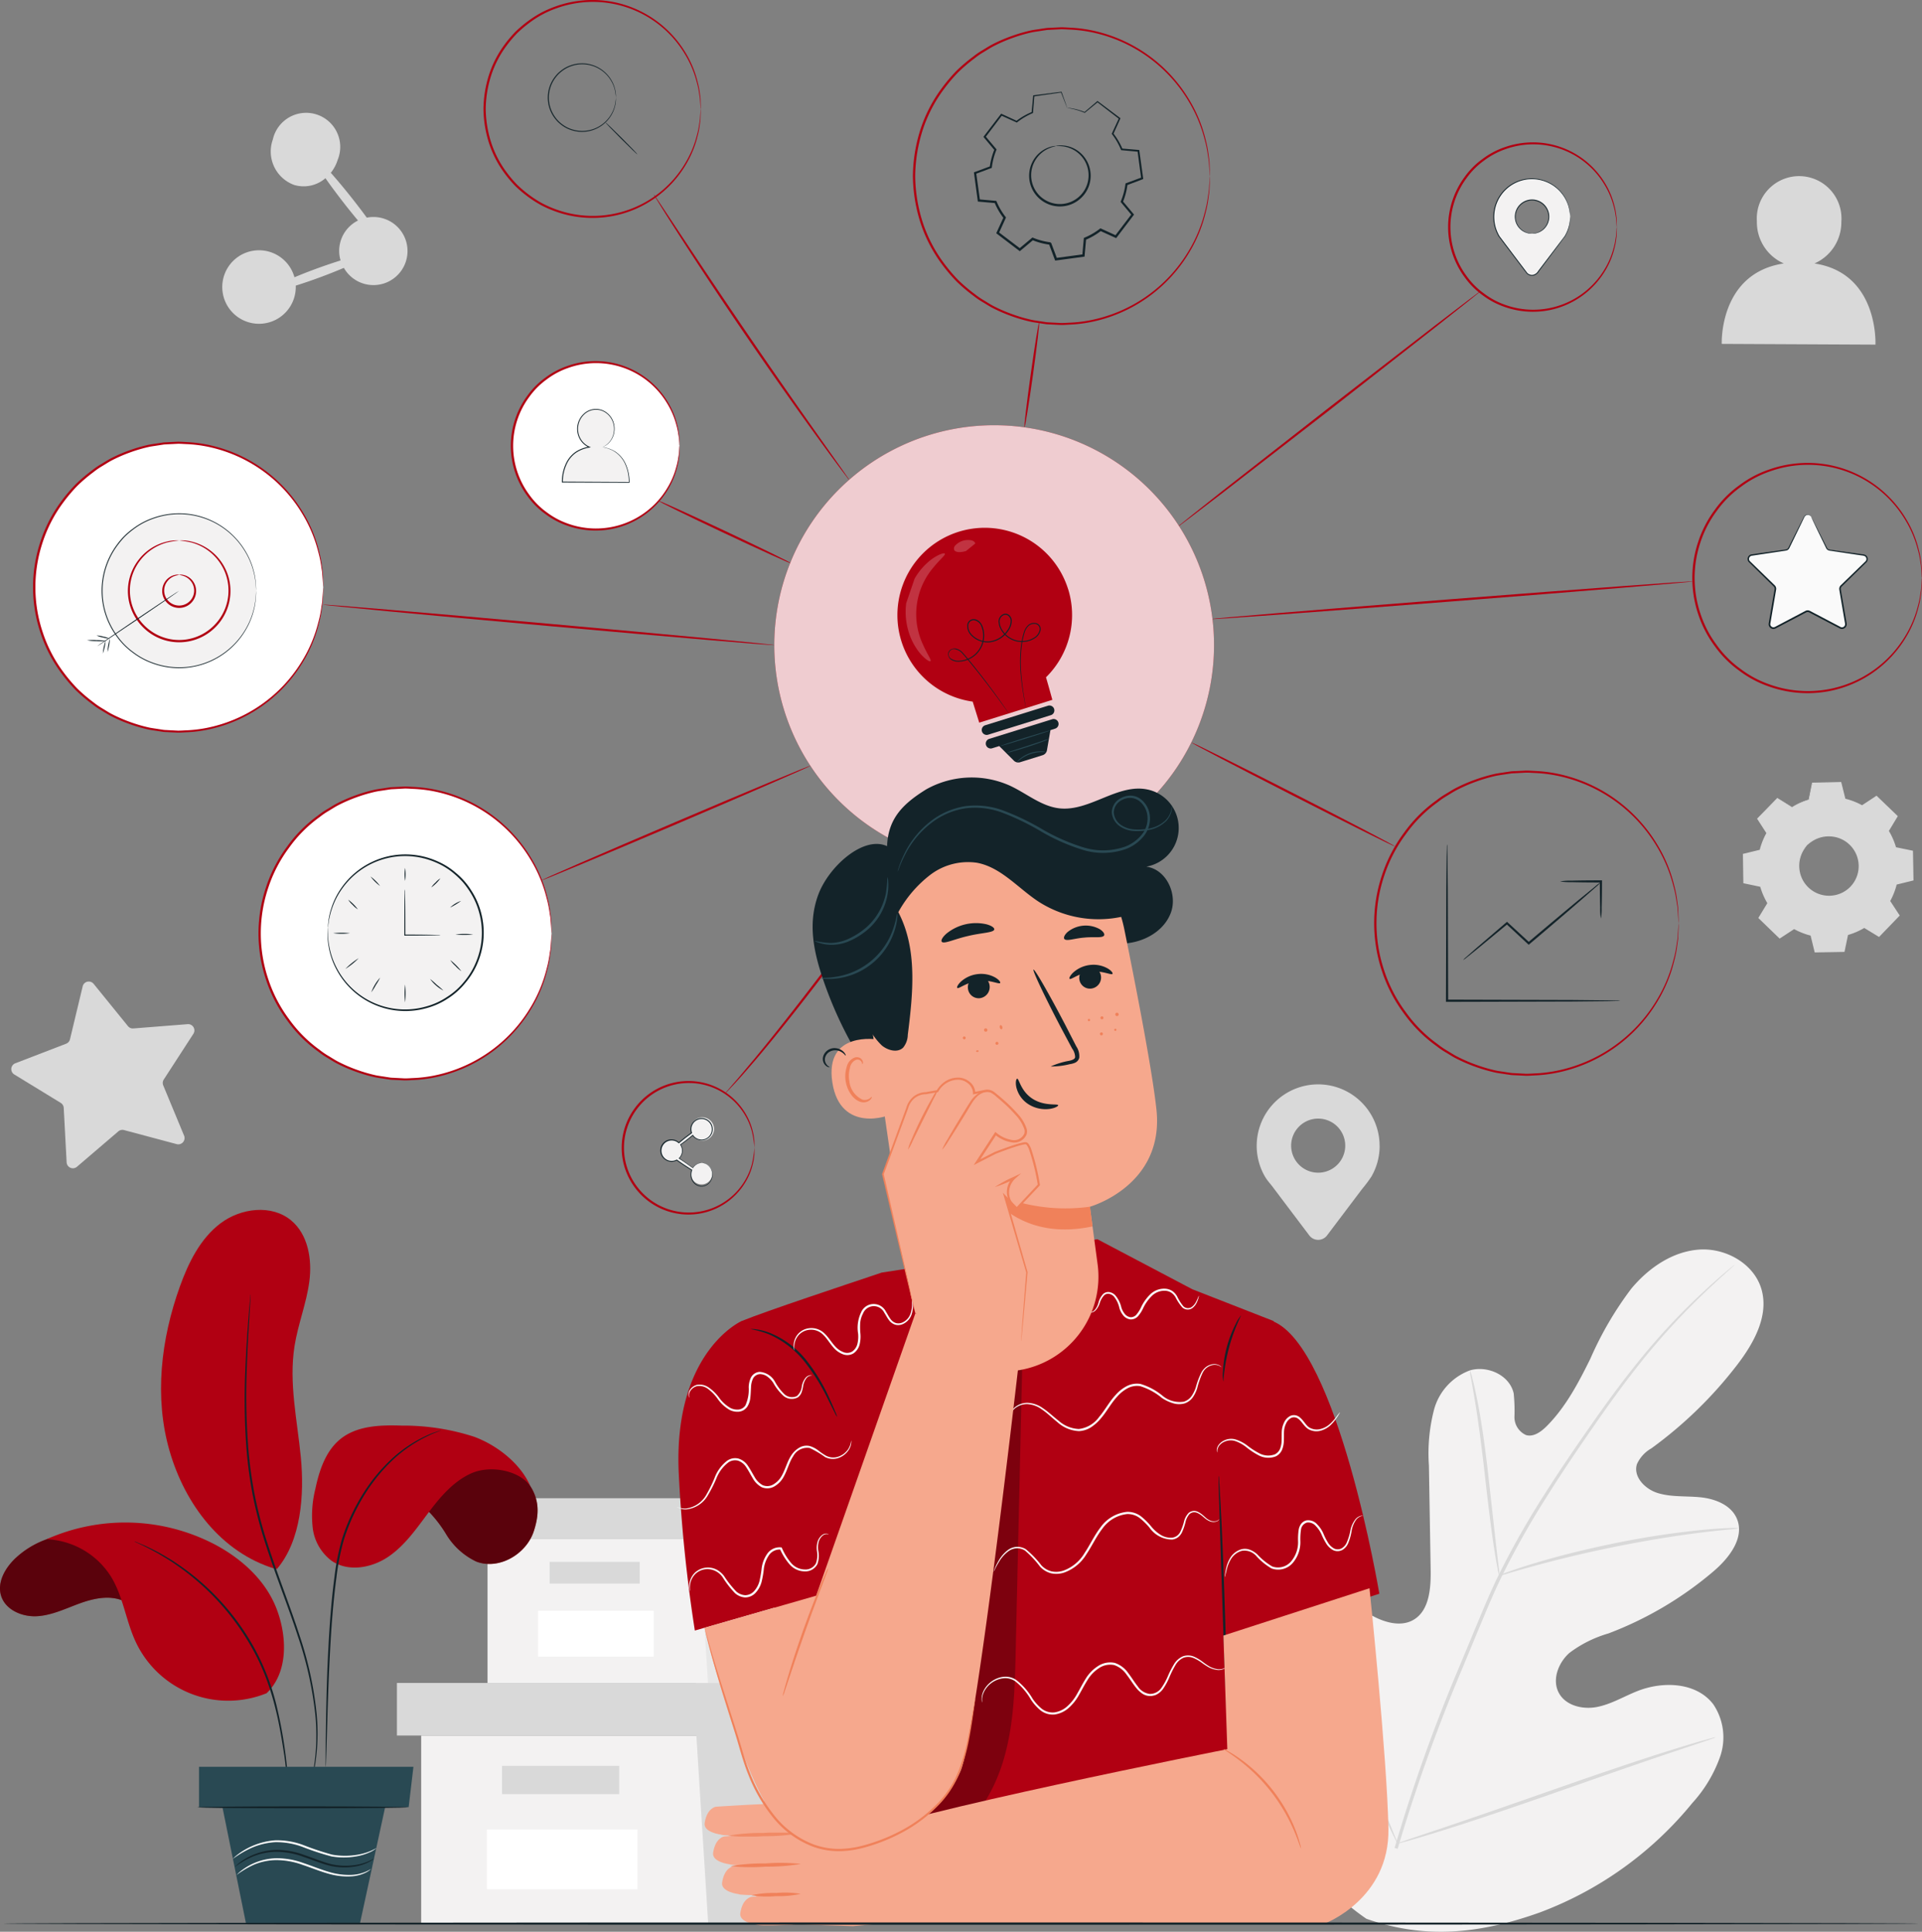 <svg xmlns="http://www.w3.org/2000/svg" xmlns:xlink="http://www.w3.org/1999/xlink" id="Group_214" data-name="Group 214" width="258.692" height="260" viewBox="0 0 258.692 260"><rect x="0" y="0" width="258.692" height="260" fill="#808080" stroke="none"/><defs><style> .cls-1 { fill: none; } .cls-2 { clip-path: url(#clip-path); } .cls-3 { fill: #f3f2f2; } .cls-4 { fill: #d9d9d9; } .cls-5 { fill: #fff; } .cls-6 { fill: #e7e7e7; } .cls-7 { fill: #b10012; } .cls-8 { opacity: 0.8; } .cls-9 { clip-path: url(#clip-path-4); } .cls-10 { fill: #132329; } .cls-11 { opacity: 0.2; } .cls-12 { clip-path: url(#clip-path-5); } .cls-13 { clip-path: url(#clip-path-6); } .cls-14 { fill: #294953; } .cls-15 { fill: #fafafa; } .cls-16 { opacity: 0.3; } .cls-17 { clip-path: url(#clip-path-8); } .cls-18 { fill: #040405; } .cls-19 { fill: #f6a88d; } .cls-20 { fill: #f0815a; } .cls-21 { opacity: 0.78; } .cls-22 { clip-path: url(#clip-path-9); } .cls-23 { opacity: 0.5; } .cls-24 { clip-path: url(#clip-path-11); } .cls-25 { clip-path: url(#clip-path-12); } </style><clipPath id="clip-path"><rect id="Rectangle_152" data-name="Rectangle 152" class="cls-1" width="258.692" height="260"></rect></clipPath><clipPath id="clip-path-4"><rect id="Rectangle_141" data-name="Rectangle 141" class="cls-1" width="59.186" height="59.186"></rect></clipPath><clipPath id="clip-path-5"><rect id="Rectangle_142" data-name="Rectangle 142" class="cls-1" width="5.286" height="14.534"></rect></clipPath><clipPath id="clip-path-6"><rect id="Rectangle_143" data-name="Rectangle 143" class="cls-1" width="2.872" height="1.638"></rect></clipPath><clipPath id="clip-path-8"><rect id="Rectangle_145" data-name="Rectangle 145" class="cls-1" width="22.021" height="67.02"></rect></clipPath><clipPath id="clip-path-9"><rect id="Rectangle_146" data-name="Rectangle 146" class="cls-1" width="9.478" height="0.525"></rect></clipPath><clipPath id="clip-path-11"><rect id="Rectangle_148" data-name="Rectangle 148" class="cls-1" width="21.445" height="13.39"></rect></clipPath><clipPath id="clip-path-12"><rect id="Rectangle_149" data-name="Rectangle 149" class="cls-1" width="21.053" height="14.475"></rect></clipPath></defs><g id="Group_213" data-name="Group 213" class="cls-2"><path id="Path_667" data-name="Path 667" class="cls-3" d="M95.719,394.422v25.3h77.8v-25.3Z" transform="translate(-39.031 -160.831)"></path><path id="Path_668" data-name="Path 668" class="cls-4" d="M90.207,382.48v7.073h83.787V382.48H90.207Z" transform="translate(-36.783 -155.961)"></path><path id="Path_669" data-name="Path 669" class="cls-4" d="M159.82,414.852h39.173v-25.3h2.72V382.48H158.187V388.9Z" transform="translate(-64.503 -155.961)"></path><rect id="Rectangle_136" data-name="Rectangle 136" class="cls-4" width="15.778" height="3.808" transform="translate(67.57 237.672)"></rect><rect id="Rectangle_137" data-name="Rectangle 137" class="cls-5" width="20.26" height="8.041" transform="translate(65.539 246.241)"></rect><path id="Path_670" data-name="Path 670" class="cls-3" d="M110.8,349.666V369.1h59.764V349.666Z" transform="translate(-45.181 -142.581)"></path><path id="Path_671" data-name="Path 671" class="cls-4" d="M106.568,340.492v5.433H170.93v-5.433H106.568Z" transform="translate(-43.455 -138.84)"></path><path id="Path_672" data-name="Path 672" class="cls-6" d="M160.042,365.359h30.091V345.925h2.09v-5.433H158.788v4.93Z" transform="translate(-64.748 -138.84)"></path><rect id="Rectangle_138" data-name="Rectangle 138" class="cls-4" width="12.12" height="2.925" transform="translate(73.98 210.219)"></rect><rect id="Rectangle_139" data-name="Rectangle 139" class="cls-5" width="15.563" height="6.177" transform="translate(72.42 216.802)"></rect><g id="Group_183" data-name="Group 183"><g id="Group_182" data-name="Group 182" class="cls-2"><path id="Path_673" data-name="Path 673" class="cls-3" d="M299.587,374.038c-13.082-8.939-16.2-25.75-15.847-40.9.059-2.528-.246-5.189.933-7.42s3.969-3.774,6.243-2.733c1.886.864,2.726,3.039,3.8,4.833a14.78,14.78,0,0,0,5.986,5.6c1.618.818,3.614,1.308,5.194.415,2.167-1.225,2.393-4.239,2.351-6.753q-.117-7.027-.234-14.052a23.427,23.427,0,0,1,.681-7.473,7.8,7.8,0,0,1,4.845-5.322c2.384-.694,5.355.654,5.886,3.109a23.2,23.2,0,0,1,.1,3.129,2.644,2.644,0,0,0,1.572,2.473c1.006.284,2-.439,2.749-1.182,2.568-2.565,4.294-5.852,5.906-9.12a46.364,46.364,0,0,1,5.5-9.406c2.325-2.793,5.558-5.02,9.156-5.261s7.456,1.941,8.4,5.465-1.081,7.151-3.3,10.042a56.1,56.1,0,0,1-11.566,11.257,4.616,4.616,0,0,0-1.932,2.121c-.528,1.681,1.077,3.329,2.737,3.863,1.88.6,3.911.389,5.873.6s4.094,1.052,4.855,2.9c1.056,2.558-1.065,5.273-3.16,7.059a48.057,48.057,0,0,1-14.139,8.359,16.218,16.218,0,0,0-5.259,2.624c-1.478,1.315-2.354,3.583-1.435,5.344s3.238,2.306,5.171,1.926,3.655-1.449,5.494-2.164c3.44-1.34,7.9-1.148,10.147,1.815a7.953,7.953,0,0,1,.92,7.025,18.333,18.333,0,0,1-3.746,6.252,48.332,48.332,0,0,1-20.486,14.717c-7.983,2.861-15.4,3.691-23.393.861" transform="translate(-115.688 -115.788)"></path><path id="Path_674" data-name="Path 674" class="cls-4" d="M316.948,365.933a225.127,225.127,0,0,1,8.688-24.341l2.605-6.264c.859-2.053,1.712-4.091,2.669-6.031a112.429,112.429,0,0,1,6.137-10.836c2.119-3.352,4.252-6.456,6.267-9.344s3.959-5.537,5.826-7.88a89.248,89.248,0,0,1,9.626-10.388c1.228-1.134,2.21-1.981,2.882-2.547l.769-.639a1.877,1.877,0,0,1,.272-.2,1.717,1.717,0,0,1-.242.242l-.739.673c-.653.589-1.614,1.457-2.822,2.609a94.425,94.425,0,0,0-9.493,10.462c-1.846,2.349-3.762,5.007-5.767,7.9s-4.119,6-6.223,9.352a113.881,113.881,0,0,0-6.089,10.807c-.949,1.931-1.792,3.951-2.652,6.01s-1.723,4.147-2.6,6.261a230.652,230.652,0,0,0-8.706,24.281" transform="translate(-129.239 -117.215)"></path><path id="Path_675" data-name="Path 675" class="cls-4" d="M338.015,339.059a5.137,5.137,0,0,1-.256-1.07c-.14-.694-.308-1.7-.5-2.952-.381-2.5-.79-5.968-1.227-9.794s-.894-7.282-1.312-9.768c-.206-1.244-.382-2.249-.513-2.942a4.985,4.985,0,0,1-.152-1.09,5.007,5.007,0,0,1,.327,1.051c.185.682.412,1.681.659,2.921.5,2.48,1.013,5.941,1.45,9.773.421,3.777.8,7.193,1.092,9.8.139,1.179.257,2.172.351,2.969a5.009,5.009,0,0,1,.079,1.1" transform="translate(-136.213 -126.995)"></path><path id="Path_676" data-name="Path 676" class="cls-4" d="M373,347.289a7,7,0,0,1-1.288.168c-.829.083-2.028.2-3.5.383-2.956.35-7.024.977-11.481,1.865s-8.455,1.879-11.327,2.673c-1.439.387-2.6.731-3.4.965a6.98,6.98,0,0,1-1.258.323,6.9,6.9,0,0,1,1.2-.5c.785-.287,1.93-.68,3.362-1.11,2.856-.878,6.857-1.915,11.327-2.814a114.1,114.1,0,0,1,11.535-1.734c1.487-.145,2.693-.208,3.529-.235a6.845,6.845,0,0,1,1.3.014" transform="translate(-138.943 -141.6)"></path><path id="Path_677" data-name="Path 677" class="cls-4" d="M306.109,390.653a1.646,1.646,0,0,1-.226-.391l-.565-1.164c-.486-1.012-1.151-2.5-1.948-4.339-1.6-3.686-3.644-8.847-5.825-14.572s-4.178-10.9-5.7-14.614l-1.811-4.394c-.194-.479-.355-.874-.486-1.2a1.7,1.7,0,0,1-.141-.431,1.7,1.7,0,0,1,.226.393l.564,1.163c.486,1.013,1.151,2.5,1.948,4.339,1.6,3.685,3.644,8.846,5.826,14.574s4.178,10.9,5.7,14.612c.745,1.8,1.356,3.29,1.811,4.393.195.479.355.875.486,1.2a1.673,1.673,0,0,1,.141.431" transform="translate(-118.009 -142.533)"></path><path id="Path_678" data-name="Path 678" class="cls-4" d="M360.406,394.828a1.748,1.748,0,0,1-.425.18l-1.243.431-4.583,1.537c-3.87,1.3-9.193,3.156-15.073,5.215s-11.228,3.869-15.126,5.089c-1.948.611-3.53,1.089-4.63,1.4l-1.269.347a1.657,1.657,0,0,1-.451.09,1.76,1.76,0,0,1,.424-.181l1.243-.43,4.582-1.538c3.87-1.3,9.194-3.156,15.075-5.215s11.225-3.868,15.123-5.088c1.948-.611,3.53-1.089,4.63-1.4l1.269-.348a1.678,1.678,0,0,1,.451-.09" transform="translate(-129.509 -160.995)"></path><path id="Path_679" data-name="Path 679" class="cls-4" d="M403.779,51.82a6.06,6.06,0,0,0,3.611-5.608,5.7,5.7,0,1,0-11.369-.052,6.052,6.052,0,0,0,3.623,5.66c-8.749,1.318-8.352,10.826-8.352,10.826l20.687.1s.472-9.611-8.2-10.921" transform="translate(-159.553 -16.361)"></path><path id="Path_680" data-name="Path 680" class="cls-4" d="M402.777,181.167a9.355,9.355,0,0,1,2.284-.993l.471-2.261,3.821-.067.55,2.243a9.355,9.355,0,0,1,2.319.912l1.931-1.266,2.749,2.654-1.2,1.973a9.353,9.353,0,0,1,.993,2.285l2.261.47.067,3.821-2.243.55a9.379,9.379,0,0,1-.911,2.317l1.265,1.931-2.654,2.749-1.974-1.2a9.371,9.371,0,0,1-2.285.993l-.47,2.261-3.82.067-.55-2.243a9.361,9.361,0,0,1-2.318-.912l-1.931,1.266-2.749-2.654,1.2-1.974a9.348,9.348,0,0,1-.993-2.285l-2.261-.47-.067-3.821,2.243-.55a9.383,9.383,0,0,1,.911-2.318l-1.266-1.931,2.654-2.749Zm2.037,5.09a4.1,4.1,0,1,0,5.8-.1,4.1,4.1,0,0,0-5.8.1" transform="translate(-161.58 -72.519)"></path><path id="Path_681" data-name="Path 681" class="cls-4" d="M409.861,191.134a3.1,3.1,0,0,1,.763-.67,4.082,4.082,0,0,1,2.674-.633,4.136,4.136,0,0,1,1.818.646,4.2,4.2,0,0,1,1.47,1.656,4.206,4.206,0,0,1,.4,2.412,4.181,4.181,0,0,1-3.46,3.584,4.19,4.19,0,0,1-2.425-.311,4.19,4.19,0,0,1-1.707-1.411,4.124,4.124,0,0,1-.709-1.794,4.082,4.082,0,0,1,.538-2.695,3.107,3.107,0,0,1,.643-.786c.022.019-.248.269-.563.831a4.087,4.087,0,0,0-.453,2.624,4,4,0,0,0,2.34,3.032,4,4,0,0,0,2.3.282,3.973,3.973,0,0,0,3.27-3.388,4.009,4.009,0,0,0-.362-2.286A4,4,0,0,0,413.279,190a4.087,4.087,0,0,0-2.606.545c-.551.336-.792.614-.811.592" transform="translate(-166.628 -77.397)"></path><path id="Path_682" data-name="Path 682" class="cls-4" d="M402.718,181.118a.956.956,0,0,1-.127-.068l-.378-.219-1.488-.879.046-.006-2.638,2.764.007-.074,1.273,1.926.022.035-.02.037a9.329,9.329,0,0,0-.9,2.3l-.011.045-.046.011-2.242.557.063-.083c.024,1.2.049,2.48.076,3.82l-.073-.089,2.262.466.057.012.017.057a9.281,9.281,0,0,0,.986,2.259l.032.053-.032.053-1.194,1.975-.017-.129,2.752,2.65-.136-.012,1.93-1.268.057-.037.059.033a9.31,9.31,0,0,0,2.291.9l.067.016.017.067c.172.7.361,1.469.551,2.243l-.114-.088,3.821-.069-.112.093c.149-.714.309-1.485.47-2.261l.014-.069.068-.02a9.246,9.246,0,0,0,2.254-.98h0l.062-.036.06.037,1.974,1.2-.145.018,2.654-2.748-.014.145-1.264-1.931-.038-.059.034-.061a9.256,9.256,0,0,0,.9-2.289l.017-.067.067-.016,2.243-.548-.085.111q-.032-1.956-.063-3.821l.086.1-2.261-.474-.063-.013-.017-.061a9.259,9.259,0,0,0-.978-2.261l-.032-.053.032-.053,1.2-1.972.016.121-2.743-2.66.111.011-1.934,1.261-.043.028-.044-.025a9.341,9.341,0,0,0-2.3-.911l-.046-.011-.011-.045-.543-2.245.069.053-3.82.05.05-.041c-.194.9-.352,1.642-.485,2.258l0,.023-.022.006a9.716,9.716,0,0,0-1.747.672l-.41.214a1.024,1.024,0,0,1-.137.07,1.164,1.164,0,0,1,.127-.086c.088-.054.22-.134.4-.232a9.054,9.054,0,0,1,1.744-.711l-.027.028c.125-.618.274-1.36.456-2.264l.008-.041h.043l3.82-.084h.055l.014.054.557,2.241-.056-.057a9.456,9.456,0,0,1,2.341.913l-.087,0,1.928-1.27.06-.04.052.05,2.754,2.648.056.054-.04.067-1.193,1.976v-.105a9.471,9.471,0,0,1,1.007,2.309l-.08-.075,2.262.468.085.017,0,.087q.035,1.863.07,3.82l0,.089-.087.021-2.242.552.083-.084a9.474,9.474,0,0,1-.922,2.347l0-.12,1.266,1.931.051.078-.065.067-2.653,2.75-.065.068-.08-.049-1.974-1.2h.119a9.491,9.491,0,0,1-2.311,1l.082-.089-.471,2.261-.019.091-.094,0-3.821.065-.092,0-.022-.089c-.19-.774-.377-1.541-.548-2.243l.083.083a9.486,9.486,0,0,1-2.345-.924l.115,0-1.932,1.264-.073.048-.063-.061-2.746-2.657-.06-.058.044-.072,1.2-1.972v.1a9.509,9.509,0,0,1-1-2.31l.074.068-2.261-.475-.072-.015v-.073c-.021-1.341-.04-2.618-.058-3.821V187.4l.065-.016,2.245-.544-.057.056a9.452,9.452,0,0,1,.927-2.333l0,.072L398.04,182.7l-.026-.04.033-.034,2.67-2.734.021-.022.025.016,1.455.9.374.237a1.047,1.047,0,0,1,.127.086" transform="translate(-161.521 -72.47)"></path><path id="Path_683" data-name="Path 683" class="cls-4" d="M60.709,35.359a4.47,4.47,0,0,0,4.216-.908c.733,1.052,1.662,2.3,2.712,3.64q.867,1.1,1.67,2.057a4.56,4.56,0,0,0-2.348,5.376c-.988.309-2.1.685-3.3,1.123-1.056.388-2.033.774-2.906,1.139a4.947,4.947,0,1,0,.174,1.125c.956-.3,2.025-.662,3.166-1.081,1.223-.45,2.343-.9,3.31-1.309a4.583,4.583,0,1,0,3.087-6.759c-.558-.763-1.186-1.591-1.863-2.451-1.086-1.381-2.115-2.609-2.982-3.584a5.35,5.35,0,0,0,.924-1.738,4.59,4.59,0,1,0-8.723-2.753,4.788,4.788,0,0,0,2.864,6.122" transform="translate(-21.121 -10.467)"></path><path id="Path_684" data-name="Path 684" class="cls-4" d="M13.651,223.381l4.62,5.693a.843.843,0,0,0,.721.31l7.309-.578a.843.843,0,0,1,.774,1.3l-3.987,6.153a.844.844,0,0,0-.072.782l2.808,6.773a.844.844,0,0,1-1,1.138l-7.084-1.891a.843.843,0,0,0-.766.174L11.406,248a.844.844,0,0,1-1.391-.6l-.391-7.322a.845.845,0,0,0-.4-.675L2.97,235.577a.843.843,0,0,1,.137-1.506l6.842-2.634a.845.845,0,0,0,.517-.59l1.709-7.131a.843.843,0,0,1,1.475-.335" transform="translate(-1.047 -90.959)"></path><path id="Path_685" data-name="Path 685" class="cls-4" d="M302.147,254.737a8.271,8.271,0,1,0-15.4,4.178h0l.024.031c.317.535.714.917,1.116,1.478l4.8,6.361a1.494,1.494,0,0,0,2.384,0l4.723-6.256a17.867,17.867,0,0,0,1.2-1.591l.017-.022h0a8.216,8.216,0,0,0,1.142-4.178m-8.271,3.6a3.64,3.64,0,1,1,3.64-3.64,3.64,3.64,0,0,1-3.64,3.64" transform="translate(-116.46 -100.5)"></path></g></g><g id="Group_194" data-name="Group 194"><g id="Group_193" data-name="Group 193" class="cls-2"><path id="Path_686" data-name="Path 686" class="cls-7" d="M190.218,193.195a2.106,2.106,0,0,1-.219.361l-.678,1c-.6.863-1.466,2.1-2.557,3.629-2.179,3.049-5.23,7.234-8.7,11.784s-6.7,8.6-9.133,11.453c-1.225,1.42-2.218,2.567-2.943,3.325l-.829.878a2.225,2.225,0,0,1-.3.291,2.11,2.11,0,0,1,.258-.333l.786-.916c.7-.782,1.663-1.95,2.865-3.385,2.388-2.885,5.592-6.951,9.054-11.5s6.541-8.709,8.765-11.725l2.635-3.571.725-.965a2.191,2.191,0,0,1,.269-.325" transform="translate(-67.224 -78.778)"></path><path id="Path_687" data-name="Path 687" class="cls-7" d="M234.792,73.249c.085.012-.29,3.186-.834,7.088s-1.056,7.058-1.141,7.046.29-3.185.835-7.088,1.056-7.057,1.14-7.045" transform="translate(-94.929 -29.868)"></path><path id="Path_688" data-name="Path 688" class="cls-7" d="M308.339,66.3a3.367,3.367,0,0,1-.4.346l-1.167.945-4.324,3.427L288.122,82.225,273.735,93.363l-4.382,3.347-1.2.9a3.349,3.349,0,0,1-.432.3,3.292,3.292,0,0,1,.394-.345l1.165-.944L273.6,93.19l14.337-11.213,14.388-11.138,4.381-3.347,1.2-.9a3.342,3.342,0,0,1,.431-.3" transform="translate(-109.166 -27.034)"></path><path id="Path_689" data-name="Path 689" class="cls-7" d="M340.05,132.138c.007.085-14.506,1.289-32.411,2.69s-32.432,2.467-32.439,2.383,14.5-1.289,32.414-2.69,32.429-2.467,32.436-2.383" transform="translate(-112.216 -53.879)"></path><path id="Path_690" data-name="Path 690" class="cls-7" d="M298.168,182.727c-.038.076-6.194-2.988-13.745-6.842s-13.645-7.042-13.606-7.118,6.192,2.987,13.746,6.843,13.643,7.041,13.6,7.117" transform="translate(-110.429 -68.816)"></path><path id="Path_691" data-name="Path 691" class="cls-7" d="M174.911,82.659a2.735,2.735,0,0,1-.3-.365l-.822-1.082c-.709-.942-1.722-2.317-2.962-4.024-2.481-3.412-5.857-8.163-9.495-13.475S154.48,53.533,152.2,49.986c-1.143-1.773-2.058-3.214-2.68-4.217l-.711-1.157a2.665,2.665,0,0,1-.23-.415,2.806,2.806,0,0,1,.283.381l.76,1.126,2.762,4.162c2.33,3.515,5.568,8.361,9.2,13.672S168.565,73.617,171,77.061l2.882,4.08.775,1.116a2.729,2.729,0,0,1,.253.4" transform="translate(-60.583 -18.022)"></path><path id="Path_692" data-name="Path 692" class="cls-7" d="M167.538,122.251c-.036.077-4.069-1.747-9.006-4.073s-8.911-4.275-8.875-4.352,4.068,1.747,9.007,4.073,8.91,4.275,8.874,4.352" transform="translate(-61.024 -46.413)"></path><path id="Path_693" data-name="Path 693" class="cls-7" d="M134.17,142.858c-.008.085-13.605-1.065-30.368-2.568s-30.35-2.79-30.343-2.875,13.6,1.065,30.371,2.569,30.347,2.79,30.34,2.875" transform="translate(-29.954 -56.031)"></path><path id="Path_694" data-name="Path 694" class="cls-7" d="M159.26,174.039c.033.078-8.04,3.592-18.029,7.849s-18.118,7.643-18.152,7.565,8.038-3.592,18.031-7.85,18.117-7.643,18.15-7.565" transform="translate(-50.187 -70.966)"></path><path id="Path_695" data-name="Path 695" class="cls-7" d="M235.157,126.234a29.593,29.593,0,1,1-29.593-29.593,29.593,29.593,0,0,1,29.593,29.593" transform="translate(-71.754 -39.407)"></path><g id="Group_186" data-name="Group 186" class="cls-8" transform="translate(104.217 57.234)"><g id="Group_185" data-name="Group 185"><g id="Group_184" data-name="Group 184" class="cls-9"><path id="Path_696" data-name="Path 696" class="cls-5" d="M235.157,126.234a29.593,29.593,0,1,1-29.593-29.593,29.593,29.593,0,0,1,29.593,29.593" transform="translate(-175.971 -96.641)"></path></g></g></g><path id="Path_697" data-name="Path 697" class="cls-7" d="M226.921,128.2a11.754,11.754,0,1,0-12.842,15.139l.882,2.831L224.8,143.1s-.436-1.608-.855-3.033a11.751,11.751,0,0,0,2.979-11.874" transform="translate(-83.159 -48.905)"></path><path id="Path_698" data-name="Path 698" class="cls-10" d="M225.933,152.134s-.013-.047-.032-.142-.046-.239-.081-.419c-.067-.369-.168-.913-.278-1.617s-.234-1.568-.314-2.579a17.425,17.425,0,0,1,.046-3.44,11.138,11.138,0,0,1,.4-1.967,2.165,2.165,0,0,1,.553-.928,1.214,1.214,0,0,1,1.076-.3.8.8,0,0,1,.494.333.824.824,0,0,1,.133.59,1.675,1.675,0,0,1-.634,1.017,3.216,3.216,0,0,1-2.385.561,3.256,3.256,0,0,1-2.168-1.379,2.459,2.459,0,0,1-.47-1.274,1.057,1.057,0,0,1,.777-1.1.759.759,0,0,1,.694.218,1.065,1.065,0,0,1,.306.664,2.3,2.3,0,0,1-.442,1.361,3.509,3.509,0,0,1-2.38,1.574,3.056,3.056,0,0,1-2.674-.942,1.774,1.774,0,0,1-.5-1.336.9.9,0,0,1,.338-.65.88.88,0,0,1,.711-.152,1.173,1.173,0,0,1,.627.345,1.834,1.834,0,0,1,.373.593,3.377,3.377,0,0,1,.229,1.336,3.5,3.5,0,0,1-1,2.375,3.568,3.568,0,0,1-2.223,1.043,1.867,1.867,0,0,1-1.177-.221.91.91,0,0,1-.4-1.061.768.768,0,0,1,.428-.4,1.11,1.11,0,0,1,.567-.063,1.7,1.7,0,0,1,.927.556c.471.521.882,1.042,1.288,1.535,1.6,1.983,2.819,3.648,3.648,4.807.414.58.728,1.035.94,1.344l.239.354c.053.081.077.124.077.124s-.032-.038-.089-.115l-.25-.346-.962-1.327c-.842-1.148-2.072-2.8-3.682-4.775-.405-.489-.824-1.014-1.288-1.522a1.594,1.594,0,0,0-.863-.519A.7.7,0,0,0,216,145.6a1.744,1.744,0,0,0,1.1.2,3.435,3.435,0,0,0,2.139-1.01,3.367,3.367,0,0,0,.953-2.285,3.253,3.253,0,0,0-.221-1.279,1.278,1.278,0,0,0-.9-.852.74.74,0,0,0-.6.126.756.756,0,0,0-.281.55,1.635,1.635,0,0,0,.464,1.226,2.914,2.914,0,0,0,2.547.895,3.364,3.364,0,0,0,2.28-1.509,2.169,2.169,0,0,0,.42-1.27.924.924,0,0,0-.264-.575.616.616,0,0,0-.567-.18.824.824,0,0,0-.5.354,1.015,1.015,0,0,0-.163.6,2.333,2.333,0,0,0,.444,1.2,3.125,3.125,0,0,0,2.075,1.325,3.093,3.093,0,0,0,2.285-.529,1.552,1.552,0,0,0,.591-.934.694.694,0,0,0-.532-.791,1.1,1.1,0,0,0-.97.266,2.057,2.057,0,0,0-.525.879,11.106,11.106,0,0,0-.4,1.943,17.587,17.587,0,0,0-.067,3.422c.072,1.008.188,1.871.289,2.576s.192,1.244.251,1.62c.028.181.05.321.066.422s.018.145.018.145" transform="translate(-87.867 -56.875)"></path><path id="Path_699" data-name="Path 699" class="cls-10" d="M232.428,161.634l-8.445,2.631a.664.664,0,1,1-.4-1.268l8.445-2.63a.664.664,0,1,1,.4,1.267" transform="translate(-90.98 -65.379)"></path><path id="Path_700" data-name="Path 700" class="cls-10" d="M232.991,163.441l-8.445,2.631a.664.664,0,1,0,.394,1.267l.927-.288,1.959,1.958a.853.853,0,0,0,.856.211l3.017-.94a.853.853,0,0,0,.587-.669l.468-2.705.63-.2a.664.664,0,1,0-.4-1.267" transform="translate(-91.371 -66.633)"></path><g id="Group_189" data-name="Group 189" class="cls-11" transform="translate(121.896 74.476)"><g id="Group_188" data-name="Group 188"><g id="Group_187" data-name="Group 187" class="cls-12"><path id="Path_701" data-name="Path 701" class="cls-5" d="M207.028,129.159a8.646,8.646,0,0,1,1.782-2.193,6.23,6.23,0,0,1,1.573-1.042c.411-.177.666-.211.714-.127.112.188-.644.755-1.552,1.877a9.666,9.666,0,0,0-1.384,10.374c.582,1.322,1.163,2.067,1.006,2.219-.069.068-.305-.031-.656-.31a6.234,6.234,0,0,1-1.245-1.417,8.639,8.639,0,0,1-1.145-2.585,9.153,9.153,0,0,1-.225-3.488" transform="translate(-205.822 -125.754)"></path></g></g></g><g id="Group_192" data-name="Group 192" class="cls-11" transform="translate(128.39 72.672)"><g id="Group_191" data-name="Group 191"><g id="Group_190" data-name="Group 190" class="cls-13"><path id="Path_702" data-name="Path 702" class="cls-5" d="M218.419,124.2c-.714.215-1.4.216-1.592-.138a.61.61,0,0,1,.189-.653,2.359,2.359,0,0,1,2.124-.65c.3.079.5.239.522.435" transform="translate(-216.788 -122.707)"></path></g></g></g><path id="Path_703" data-name="Path 703" class="cls-14" d="M235.048,170.852c0,.024-.246-.007-.637,0a4.913,4.913,0,0,0-2.826.971,6.215,6.215,0,0,1-.5.389,1.823,1.823,0,0,1,.439-.469,4.308,4.308,0,0,1,2.891-.993,1.8,1.8,0,0,1,.636.1" transform="translate(-94.226 -69.625)"></path><path id="Path_704" data-name="Path 704" class="cls-14" d="M234.079,165.971c.012.038-1.505.544-3.388,1.131s-3.42,1.031-3.432.993,1.5-.544,3.389-1.131,3.42-1.031,3.431-.993" transform="translate(-92.668 -67.676)"></path><path id="Path_705" data-name="Path 705" class="cls-14" d="M234.506,167.94a4.966,4.966,0,0,1-.805.344c-.5.193-1.208.444-1.991.7s-1.5.469-2.021.612a4.951,4.951,0,0,1-.853.2,5.578,5.578,0,0,1,.823-.3l2.005-.651,2-.659a5.53,5.53,0,0,1,.839-.248" transform="translate(-93.311 -68.479)"></path><path id="Path_706" data-name="Path 706" class="cls-7" d="M139.11,14.661a1.339,1.339,0,0,1-.028-.235c-.012-.171-.029-.4-.05-.69q-.015-.229-.033-.508c-.021-.186-.062-.387-.095-.606a10.589,10.589,0,0,0-.308-1.5,13.871,13.871,0,0,0-1.617-3.847,14.42,14.42,0,0,0-17.321-6.144A13.256,13.256,0,0,0,116.016,3.1a16.293,16.293,0,0,0-1.633,1.389,16.292,16.292,0,0,0-1.41,1.669,13.928,13.928,0,0,0-2.057,3.966,15.379,15.379,0,0,0-.743,4.54,15.394,15.394,0,0,0,.741,4.542,13.958,13.958,0,0,0,2.057,3.967,16.372,16.372,0,0,0,1.41,1.669,16.222,16.222,0,0,0,1.633,1.389,15.032,15.032,0,0,0,1.765,1.135,15.046,15.046,0,0,0,1.878.827,14.457,14.457,0,0,0,17.321-6.144A13.89,13.89,0,0,0,138.6,18.2a10.675,10.675,0,0,0,.307-1.5c.033-.219.074-.42.095-.606s.023-.355.033-.508c.021-.291.037-.519.05-.69a1.339,1.339,0,0,1,.028-.235,1.32,1.32,0,0,1,0,.236c0,.171-.011.4-.02.693q-.008.231-.018.511c-.015.188-.052.391-.081.612a10.229,10.229,0,0,1-.282,1.514,13.775,13.775,0,0,1-1.585,3.906,14.64,14.64,0,0,1-9.855,6.942,14.694,14.694,0,0,1-7.712-.618,15.292,15.292,0,0,1-1.918-.839,15.276,15.276,0,0,1-1.8-1.154,16.584,16.584,0,0,1-1.669-1.415,16.556,16.556,0,0,1-1.442-1.7,14.227,14.227,0,0,1-2.1-4.049,15.667,15.667,0,0,1-.759-4.639,15.656,15.656,0,0,1,.76-4.637,14.217,14.217,0,0,1,2.1-4.047,16.487,16.487,0,0,1,1.442-1.7,16.429,16.429,0,0,1,1.668-1.414,15.324,15.324,0,0,1,1.8-1.154,15.413,15.413,0,0,1,1.918-.838,14.7,14.7,0,0,1,7.711-.618,14.636,14.636,0,0,1,9.855,6.941,13.753,13.753,0,0,1,1.585,3.906A10.307,10.307,0,0,1,139,12.609c.029.221.065.425.081.612s.013.357.018.511c.008.293.015.522.02.694a1.32,1.32,0,0,1,0,.236" transform="translate(-44.799 0)"></path><path id="Path_707" data-name="Path 707" class="cls-10" d="M133.667,19.014a7.2,7.2,0,0,0-.169-1.105,4.365,4.365,0,0,0-.508-1.2,4.5,4.5,0,0,0-5.4-1.911,4.225,4.225,0,0,0-1.135.612,5.146,5.146,0,0,0-.509.433,5.088,5.088,0,0,0-.439.52,4.465,4.465,0,0,0,0,5.3,4.115,4.115,0,0,0,.948.954,4.216,4.216,0,0,0,1.135.612,4.514,4.514,0,0,0,5.4-1.911,4.372,4.372,0,0,0,.508-1.2,7.2,7.2,0,0,0,.169-1.105.294.294,0,0,1,0,.074c0,.057,0,.128,0,.217a2.052,2.052,0,0,1-.029.352,3.264,3.264,0,0,1-.086.475,4.3,4.3,0,0,1-.494,1.227,4.592,4.592,0,0,1-3.091,2.184,4.62,4.62,0,0,1-2.424-.192,4.321,4.321,0,0,1-1.17-.626,5.14,5.14,0,0,1-.525-.444,5.259,5.259,0,0,1-.454-.535,4.592,4.592,0,0,1,0-5.463,5.2,5.2,0,0,1,.454-.535,5.29,5.29,0,0,1,.525-.445,4.344,4.344,0,0,1,1.17-.625,4.619,4.619,0,0,1,2.423-.192,4.59,4.59,0,0,1,3.092,2.184,4.3,4.3,0,0,1,.494,1.227,3.264,3.264,0,0,1,.086.475,2.052,2.052,0,0,1,.029.352c0,.089,0,.16,0,.217a.294.294,0,0,1,0,.074" transform="translate(-50.763 -5.874)"></path><path id="Path_708" data-name="Path 708" class="cls-10" d="M137.562,27.786c.027-.027,1.019.922,2.216,2.118s2.145,2.188,2.117,2.216-1.019-.92-2.216-2.117-2.144-2.188-2.117-2.216" transform="translate(-56.092 -11.33)"></path><path id="Path_709" data-name="Path 709" class="cls-5" d="M46.678,120.067a19.45,19.45,0,1,1-19.45-19.45,19.45,19.45,0,0,1,19.45,19.45" transform="translate(-3.171 -41.028)"></path><path id="Path_710" data-name="Path 710" class="cls-7" d="M46.572,119.981s-.016-.107-.031-.315l-.062-.923q-.019-.306-.042-.679c-.027-.249-.08-.519-.124-.812a14.05,14.05,0,0,0-.407-2.005,18.554,18.554,0,0,0-2.156-5.154A19.428,19.428,0,0,0,30.687,101a18.009,18.009,0,0,0-2.442-.281c-.417-.014-.836-.055-1.26-.048l-1.278.066c-.214.015-.431.014-.645.042l-.644.1c-.429.072-.867.122-1.3.211a20.48,20.48,0,0,0-2.574.756,20.068,20.068,0,0,0-2.518,1.107c-.407.221-.8.479-1.2.718a9.832,9.832,0,0,0-1.164.8,21.642,21.642,0,0,0-2.19,1.861,21.856,21.856,0,0,0-1.891,2.237,18.685,18.685,0,0,0-2.759,5.317,19.132,19.132,0,0,0,0,12.179,18.677,18.677,0,0,0,2.759,5.318,21.806,21.806,0,0,0,1.891,2.238,21.791,21.791,0,0,0,2.19,1.862,9.887,9.887,0,0,0,1.165.8c.4.239.795.5,1.2.718a20.206,20.206,0,0,0,2.518,1.107,20.48,20.48,0,0,0,2.574.756c.432.089.869.14,1.3.211l.644.1c.214.028.431.027.645.042l1.279.066c.423.007.843-.034,1.259-.048a17.925,17.925,0,0,0,2.443-.282,19.428,19.428,0,0,0,13.061-9.092,18.559,18.559,0,0,0,2.156-5.154,14.125,14.125,0,0,0,.406-2.005c.044-.293.1-.563.124-.812s.03-.475.042-.679l.062-.923c.015-.208.031-.314.031-.314s.005.107,0,.315-.018.529-.031.926c-.008.2-.017.433-.027.683s-.07.522-.11.817a13.78,13.78,0,0,1-.381,2.021,18.436,18.436,0,0,1-2.124,5.213,19.559,19.559,0,0,1-13.161,9.255,18.288,18.288,0,0,1-2.475.294c-.422.015-.847.057-1.276.052l-1.3-.063c-.217-.015-.437-.013-.654-.041l-.653-.1c-.436-.071-.88-.121-1.318-.211a20.683,20.683,0,0,1-2.615-.761,20.367,20.367,0,0,1-2.558-1.119c-.414-.224-.811-.484-1.222-.727a10.065,10.065,0,0,1-1.184-.813,22.089,22.089,0,0,1-2.226-1.887,22.2,22.2,0,0,1-1.923-2.27,18.979,18.979,0,0,1-2.807-5.4,19.4,19.4,0,0,1,0-12.372,18.968,18.968,0,0,1,2.806-5.4,22.191,22.191,0,0,1,1.923-2.269,22.006,22.006,0,0,1,2.226-1.887,10.08,10.08,0,0,1,1.183-.813c.41-.242.808-.5,1.222-.727a20.44,20.44,0,0,1,2.557-1.119,20.7,20.7,0,0,1,2.614-.761c.438-.09.882-.14,1.318-.211l.653-.1c.217-.028.437-.026.654-.041l1.3-.063c.429-.006.855.036,1.276.052a18.186,18.186,0,0,1,2.475.294A19.557,19.557,0,0,1,43.9,110a18.446,18.446,0,0,1,2.125,5.213,13.865,13.865,0,0,1,.381,2.022c.039.3.088.567.11.817s.019.478.027.683c.013.4.024.706.031.927s0,.315,0,.315" transform="translate(-3.065 -40.941)"></path><path id="Path_711" data-name="Path 711" class="cls-3" d="M43.947,127.128a10.372,10.372,0,1,1-10.372-10.372,10.372,10.372,0,0,1,10.372,10.372" transform="translate(-9.461 -47.609)"></path><path id="Path_712" data-name="Path 712" class="cls-10" d="M43.9,127.1s-.02-.227-.046-.66a5.048,5.048,0,0,0-.087-.8,7.555,7.555,0,0,0-.215-1.07,9.9,9.9,0,0,0-1.148-2.753,10.311,10.311,0,0,0-12.39-4.409,9.672,9.672,0,0,0-2.61,1.4,11.536,11.536,0,0,0-1.17.994,11.757,11.757,0,0,0-1.01,1.2,10.261,10.261,0,0,0,0,12.189,9.412,9.412,0,0,0,2.181,2.19,9.688,9.688,0,0,0,2.61,1.4,10.362,10.362,0,0,0,5.419.45,10.373,10.373,0,0,0,6.971-4.859,9.9,9.9,0,0,0,1.148-2.752,7.479,7.479,0,0,0,.215-1.071,5.034,5.034,0,0,0,.087-.8c.025-.433.046-.66.046-.66s0,.227-.021.662a4.969,4.969,0,0,1-.075.8,7.431,7.431,0,0,1-.2,1.077,9.84,9.84,0,0,1-1.135,2.776,10.384,10.384,0,0,1-12.488,4.481,9.8,9.8,0,0,1-2.642-1.416,9.552,9.552,0,0,1-2.208-2.213,10.373,10.373,0,0,1,0-12.332,9.533,9.533,0,0,1,2.208-2.213A9.8,9.8,0,0,1,29.98,117.3a10.45,10.45,0,0,1,5.476-.444,10.419,10.419,0,0,1,7.011,4.924,9.844,9.844,0,0,1,1.136,2.776,7.423,7.423,0,0,1,.2,1.077,4.969,4.969,0,0,1,.075.8c.018.434.021.662.021.662" transform="translate(-9.419 -47.581)"></path><path id="Path_713" data-name="Path 713" class="cls-7" d="M35.965,122.82a5.289,5.289,0,0,1,1.668.155,6.842,6.842,0,0,1,5.112,5.347,6.883,6.883,0,0,1-.285,3.629,6.917,6.917,0,0,1-2.4,3.22,6.862,6.862,0,0,1-8.184,0,6.929,6.929,0,0,1-2.4-3.221,6.83,6.83,0,0,1,1.026-6.519,6.753,6.753,0,0,1,3.8-2.457,5.289,5.289,0,0,1,1.668-.155,13.567,13.567,0,0,0-1.639.271,6.764,6.764,0,0,0-3.658,2.473,6.631,6.631,0,0,0-.932,6.29,6.664,6.664,0,0,0,2.316,3.074,6.584,6.584,0,0,0,7.826,0,6.671,6.671,0,0,0,2.315-3.074,6.632,6.632,0,0,0-.932-6.29A6.763,6.763,0,0,0,37.6,123.09a13.584,13.584,0,0,0-1.639-.271" transform="translate(-11.851 -50.076)"></path><path id="Path_714" data-name="Path 714" class="cls-7" d="M39.145,130.62a1.051,1.051,0,0,1,.54.009,2.142,2.142,0,0,1,1.256.775,2.246,2.246,0,0,1,.357,2.147,2.283,2.283,0,0,1-4.306,0,2.246,2.246,0,0,1,.358-2.148,2.143,2.143,0,0,1,1.256-.774,1.051,1.051,0,0,1,.54-.009c0,.028-.191.03-.51.126a2.155,2.155,0,0,0-1.112.791,2.018,2.018,0,1,0,3.244,0,2.154,2.154,0,0,0-1.112-.791c-.319-.1-.512-.1-.511-.126" transform="translate(-15.031 -53.252)"></path><path id="Path_715" data-name="Path 715" class="cls-3" d="M22.056,141.744c3.583-2.5,7.468-4.975,11.051-7.474" transform="translate(-8.994 -54.75)"></path><path id="Path_716" data-name="Path 716" class="cls-10" d="M33.105,134.27c.019.028-2.439,1.725-5.491,3.788s-5.541,3.715-5.56,3.686,2.439-1.724,5.491-3.788,5.54-3.715,5.559-3.686" transform="translate(-8.993 -54.75)"></path><path id="Path_717" data-name="Path 717" class="cls-10" d="M22.347,145.584a6.733,6.733,0,0,1-1.282.015,6.744,6.744,0,0,1-1.277-.108,6.732,6.732,0,0,1,1.282-.015,6.747,6.747,0,0,1,1.277.108" transform="translate(-8.069 -59.313)"></path><path id="Path_718" data-name="Path 718" class="cls-10" d="M23.368,147.321a6.382,6.382,0,0,1,.373-1.728,6.382,6.382,0,0,1-.373,1.728" transform="translate(-9.525 -59.367)"></path><path id="Path_719" data-name="Path 719" class="cls-10" d="M24.425,146.932a6.879,6.879,0,0,1,.325-1.809,6.879,6.879,0,0,1-.325,1.809" transform="translate(-9.955 -59.176)"></path><path id="Path_720" data-name="Path 720" class="cls-10" d="M21.949,144.417a3.337,3.337,0,0,1,.89.147,3.32,3.32,0,0,1,.862.267,3.337,3.337,0,0,1-.89-.147,3.32,3.32,0,0,1-.862-.267" transform="translate(-8.95 -58.884)"></path><path id="Path_721" data-name="Path 721" class="cls-5" d="M138.9,93.56a11.275,11.275,0,1,1-11.275-11.275A11.275,11.275,0,0,1,138.9,93.56" transform="translate(-47.444 -33.553)"></path><path id="Path_722" data-name="Path 722" class="cls-7" d="M138.8,93.477a.824.824,0,0,1-.025-.182c-.011-.137-.025-.313-.043-.534a5.629,5.629,0,0,0-.1-.863,8.288,8.288,0,0,0-.242-1.159,10.774,10.774,0,0,0-1.257-2.975,11.158,11.158,0,0,0-13.4-4.743,10.47,10.47,0,0,0-2.815,1.517,10.188,10.188,0,0,0-2.351,2.364,11.075,11.075,0,0,0,0,13.149,10.176,10.176,0,0,0,2.351,2.365,10.468,10.468,0,0,0,2.815,1.517,11.187,11.187,0,0,0,13.4-4.743,10.756,10.756,0,0,0,1.257-2.975,8.288,8.288,0,0,0,.242-1.159,5.614,5.614,0,0,0,.1-.862c.018-.221.031-.4.043-.534a.824.824,0,0,1,.025-.182.781.781,0,0,1,.007.183c0,.138-.007.315-.012.537a5.223,5.223,0,0,1-.073.872,7.911,7.911,0,0,1-.216,1.175,10.686,10.686,0,0,1-1.225,3.035,11.37,11.37,0,0,1-7.651,5.4,11.422,11.422,0,0,1-5.994-.478,10.7,10.7,0,0,1-2.894-1.548,10.449,10.449,0,0,1-2.419-2.422,11.354,11.354,0,0,1,0-13.507,10.449,10.449,0,0,1,2.419-2.422,10.711,10.711,0,0,1,2.893-1.548,11.42,11.42,0,0,1,5.993-.478,11.366,11.366,0,0,1,7.651,5.4A10.662,10.662,0,0,1,138.5,90.71a8,8,0,0,1,.216,1.176,5.221,5.221,0,0,1,.073.871c0,.223.009.4.012.538a.781.781,0,0,1-.007.183" transform="translate(-47.338 -33.47)"></path><path id="Path_723" data-name="Path 723" class="cls-3" d="M133.223,98.107a2.635,2.635,0,0,0,1.57-2.438,2.476,2.476,0,1,0-4.942-.023,2.63,2.63,0,0,0,1.574,2.46c-3.8.573-3.63,4.705-3.63,4.705l8.991.041s.206-4.178-3.564-4.747" transform="translate(-52.11 -37.931)"></path><path id="Path_724" data-name="Path 724" class="cls-10" d="M133.182,98.076a4.377,4.377,0,0,1,1.661.58,3.924,3.924,0,0,1,1.365,1.529,5.864,5.864,0,0,1,.586,2.641v.045h-.047l-8.991-.028h-.06v-.059a5.837,5.837,0,0,1,.562-2.543,3.878,3.878,0,0,1,1.3-1.534,4.694,4.694,0,0,1,1.817-.69l-.014.115a2.686,2.686,0,0,1-1.6-2.359,2.755,2.755,0,0,1,1.132-2.387,2.4,2.4,0,0,1,2.345-.239,2.618,2.618,0,0,1,1.386,1.52,2.822,2.822,0,0,1,.062,1.693,2.67,2.67,0,0,1-.617,1.112,2.457,2.457,0,0,1-.632.49,2.1,2.1,0,0,1-.253.114,2.768,2.768,0,0,0,.853-.631,2.653,2.653,0,0,0,.59-1.1,2.767,2.767,0,0,0-.077-1.651,2.538,2.538,0,0,0-1.35-1.462,2.31,2.31,0,0,0-2.248.239,2.652,2.652,0,0,0-1.078,2.3,2.57,2.57,0,0,0,1.536,2.253l.19.078-.2.038a4.575,4.575,0,0,0-1.765.672,3.752,3.752,0,0,0-1.262,1.487,5.739,5.739,0,0,0-.551,2.484l-.06-.059,8.991.055-.047.045a5.82,5.82,0,0,0-.559-2.6,3.905,3.905,0,0,0-1.326-1.517,3.387,3.387,0,0,0-.666-.339,2.614,2.614,0,0,0-.527-.175l-.439-.111" transform="translate(-52.069 -37.9)"></path><path id="Path_725" data-name="Path 725" class="cls-5" d="M98.3,198.617a19.646,19.646,0,1,1-19.646-19.646A19.646,19.646,0,0,1,98.3,198.617" transform="translate(-24.06 -72.978)"></path><path id="Path_726" data-name="Path 726" class="cls-7" d="M98.192,198.53s-.016-.108-.032-.318l-.062-.932q-.019-.309-.042-.686c-.027-.251-.081-.524-.126-.82a14.3,14.3,0,0,0-.411-2.025,18.747,18.747,0,0,0-2.178-5.206,19.626,19.626,0,0,0-13.193-9.184,18.2,18.2,0,0,0-2.468-.284c-.421-.014-.845-.056-1.272-.049l-1.291.067c-.216.015-.435.014-.652.043l-.65.1c-.434.072-.876.123-1.312.213a20.824,20.824,0,0,0-2.6.764,20.348,20.348,0,0,0-2.543,1.119c-.412.223-.807.483-1.214.725a9.965,9.965,0,0,0-1.177.811,17.84,17.84,0,0,0-4.121,4.14,18.873,18.873,0,0,0-2.787,5.37,19.325,19.325,0,0,0,0,12.3,18.889,18.889,0,0,0,2.786,5.372,17.85,17.85,0,0,0,4.123,4.142,9.847,9.847,0,0,0,1.177.811c.407.242.8.5,1.214.726a20.438,20.438,0,0,0,2.544,1.119,20.8,20.8,0,0,0,2.6.764c.436.09.878.141,1.312.213l.65.1c.217.029.436.027.652.043l1.292.067c.427.007.851-.034,1.272-.049a18.1,18.1,0,0,0,2.468-.285,19.626,19.626,0,0,0,13.192-9.184,18.723,18.723,0,0,0,2.178-5.206,14.218,14.218,0,0,0,.411-2.025c.044-.3.1-.569.126-.82s.03-.48.042-.686l.062-.932c.016-.21.032-.318.032-.318s.005.108,0,.319-.018.534-.032.935q-.012.311-.028.69c-.022.253-.071.526-.111.825a14.01,14.01,0,0,1-.385,2.042,18.636,18.636,0,0,1-2.146,5.265A19.752,19.752,0,0,1,82.2,217.953a18.461,18.461,0,0,1-2.5.3c-.426.016-.856.058-1.289.053l-1.309-.064c-.22-.015-.441-.013-.661-.041l-.66-.1c-.44-.072-.888-.123-1.331-.213a20.889,20.889,0,0,1-2.64-.769,20.605,20.605,0,0,1-2.584-1.131c-.418-.226-.82-.489-1.234-.734a10.288,10.288,0,0,1-1.2-.821,18.129,18.129,0,0,1-4.191-4.2,19.149,19.149,0,0,1-2.834-5.454,19.594,19.594,0,0,1,0-12.5,19.155,19.155,0,0,1,2.834-5.453,18.1,18.1,0,0,1,4.189-4.2,10.136,10.136,0,0,1,1.2-.821c.414-.245.816-.508,1.234-.734a20.645,20.645,0,0,1,2.583-1.13,20.881,20.881,0,0,1,2.64-.769c.443-.091.891-.142,1.332-.213l.66-.1c.22-.028.441-.027.661-.041l1.309-.064c.433-.005.863.037,1.289.053a18.361,18.361,0,0,1,2.5.3,19.75,19.75,0,0,1,13.294,9.347,18.618,18.618,0,0,1,2.147,5.266,14.01,14.01,0,0,1,.385,2.042c.04.3.089.572.111.825s.02.483.028.69c.014.4.024.713.032.936s0,.319,0,.319" transform="translate(-23.954 -72.89)"></path><path id="Path_727" data-name="Path 727" class="cls-3" d="M74.494,204.1a10.44,10.44,0,1,1,9.734,11.1,10.441,10.441,0,0,1-9.734-11.1" transform="translate(-30.367 -79.247)"></path><path id="Path_728" data-name="Path 728" class="cls-10" d="M74.478,204.04a.883.883,0,0,1,.01.17c0,.124,0,.288,0,.5v.365c.007.134.026.281.04.439a7.6,7.6,0,0,0,.151,1.087,9.966,9.966,0,0,0,.978,2.829,10.344,10.344,0,0,0,12.108,5.207,9.47,9.47,0,0,0,2.7-1.232,9.416,9.416,0,0,0,2.32-2.045,10,10,0,0,0,1.658-2.74,10.233,10.233,0,0,0,.428-6.5,10.007,10.007,0,0,0-1.285-2.935,11.73,11.73,0,0,0-.93-1.26,11.588,11.588,0,0,0-1.1-1.071,9.489,9.489,0,0,0-2.514-1.575,10.372,10.372,0,0,0-12.686,3.58,9.972,9.972,0,0,0-1.34,2.676,7.6,7.6,0,0,0-.291,1.058c-.035.155-.073.3-.1.429s-.034.253-.048.362c-.03.206-.052.368-.07.492a.9.9,0,0,1-.032.167.868.868,0,0,1,.007-.169c.011-.124.027-.288.046-.5q.016-.166.037-.366c.02-.133.055-.277.086-.434a7.375,7.375,0,0,1,.272-1.072,9.892,9.892,0,0,1,1.318-2.725,10.516,10.516,0,0,1,7.389-4.515,10.557,10.557,0,0,1,5.5.805,9.713,9.713,0,0,1,2.575,1.6,9.652,9.652,0,0,1,2.084,2.381,10.218,10.218,0,0,1,1.319,3,10.451,10.451,0,0,1-.438,6.652,10.212,10.212,0,0,1-1.7,2.8A9.683,9.683,0,0,1,90.6,213.6a9.709,9.709,0,0,1-2.762,1.253,10.558,10.558,0,0,1-5.558.079,10.511,10.511,0,0,1-6.736-5.441,9.878,9.878,0,0,1-.951-2.874,7.4,7.4,0,0,1-.13-1.1c-.01-.16-.026-.307-.028-.442s.008-.256.011-.367c.008-.208.015-.373.02-.5a.843.843,0,0,1,.015-.169" transform="translate(-30.351 -79.185)"></path><path id="Path_729" data-name="Path 729" class="cls-10" d="M96.755,208.281a2.008,2.008,0,0,1-.369.024l-1.015.021c-.861.012-2.061.02-3.415.022H91.89v-.067c0-.217,0-.445,0-.677,0-1.513.008-2.881.02-3.872.009-.478.016-.874.021-1.174a2.6,2.6,0,0,1,.027-.43,2.568,2.568,0,0,1,.026.43c.006.3.013.7.021,1.174.012.991.02,2.359.02,3.872,0,.232,0,.46,0,.677l-.067-.067c1.354,0,2.554.01,3.415.022l1.015.021a2.154,2.154,0,0,1,.369.024" transform="translate(-37.469 -82.42)"></path><path id="Path_730" data-name="Path 730" class="cls-10" d="M92.011,197.242a5.731,5.731,0,0,1,0,1.754,5.731,5.731,0,0,1,0-1.754" transform="translate(-37.491 -80.428)"></path><path id="Path_731" data-name="Path 731" class="cls-10" d="M99.246,199.619a5.539,5.539,0,0,1-1.222,1.222,2.817,2.817,0,0,1,.563-.659,2.853,2.853,0,0,1,.659-.563" transform="translate(-39.97 -81.396)"></path><path id="Path_732" data-name="Path 732" class="cls-10" d="M103.767,204.748a10.208,10.208,0,0,1-1.477.9,3.847,3.847,0,0,1,1.477-.9" transform="translate(-41.71 -83.487)"></path><path id="Path_733" data-name="Path 733" class="cls-10" d="M105.891,212.318a10.627,10.627,0,0,1-2.392,0,10.629,10.629,0,0,1,2.392,0" transform="translate(-42.203 -86.548)"></path><path id="Path_734" data-name="Path 734" class="cls-10" d="M77.982,212.049a9.482,9.482,0,0,1-2.259,0,9.479,9.479,0,0,1,2.259,0" transform="translate(-30.877 -86.438)"></path><path id="Path_735" data-name="Path 735" class="cls-10" d="M80.284,217.762a9.851,9.851,0,0,1-1.792,1.443,9.853,9.853,0,0,1,1.792-1.443" transform="translate(-32.006 -88.794)"></path><path id="Path_736" data-name="Path 736" class="cls-10" d="M85.576,222.146A7.738,7.738,0,0,1,85,223.153a7.567,7.567,0,0,1-.617.985,5.983,5.983,0,0,1,1.2-1.992" transform="translate(-34.405 -90.583)"></path><path id="Path_737" data-name="Path 737" class="cls-10" d="M92.011,226.153a10.628,10.628,0,0,1,0-2.392,10.627,10.627,0,0,1,0,2.392" transform="translate(-37.491 -91.241)"></path><path id="Path_738" data-name="Path 738" class="cls-10" d="M99.528,224.035a5.157,5.157,0,0,1-1.79-1.56,10.971,10.971,0,0,1,.893.783,10.932,10.932,0,0,1,.9.777" transform="translate(-39.853 -90.716)"></path><path id="Path_739" data-name="Path 739" class="cls-10" d="M103.82,219.685a4.124,4.124,0,0,1-.792-.7,4.186,4.186,0,0,1-.7-.792,8.269,8.269,0,0,1,1.488,1.488" transform="translate(-41.727 -88.972)"></path><path id="Path_740" data-name="Path 740" class="cls-10" d="M80.434,205.767a3.165,3.165,0,0,1-.7-.6,3.205,3.205,0,0,1-.6-.7,6.323,6.323,0,0,1,1.3,1.3" transform="translate(-32.266 -83.372)"></path><path id="Path_741" data-name="Path 741" class="cls-10" d="M85.492,200.477a6.068,6.068,0,0,1-1.279-1.273,6.067,6.067,0,0,1,1.279,1.273" transform="translate(-34.338 -81.227)"></path><path id="Path_742" data-name="Path 742" class="cls-7" d="M159.16,254.669a15.046,15.046,0,0,0-.335-2.148,8.509,8.509,0,0,0-.991-2.332,8.79,8.79,0,0,0-2.239-2.475,8.722,8.722,0,0,0-8.263-1.232,8.742,8.742,0,0,0-4.043,3.04,8.671,8.671,0,0,0,0,10.292,8.744,8.744,0,0,0,4.043,3.041,8.774,8.774,0,0,0,10.5-3.707,8.469,8.469,0,0,0,.991-2.331,15.033,15.033,0,0,0,.335-2.148.488.488,0,0,1,.008.144c0,.114,0,.252-.006.422a4.028,4.028,0,0,1-.054.686,6.28,6.28,0,0,1-.166.925,8.375,8.375,0,0,1-.959,2.39,8.942,8.942,0,0,1-6.022,4.26,8.993,8.993,0,0,1-4.724-.374,9,9,0,0,1-4.19-3.129,8.949,8.949,0,0,1,0-10.65,8.994,8.994,0,0,1,4.189-3.128,9,9,0,0,1,4.724-.374,8.943,8.943,0,0,1,6.022,4.259,8.362,8.362,0,0,1,.959,2.39,6.218,6.218,0,0,1,.167.926,4.025,4.025,0,0,1,.054.685c0,.171,0,.31.006.423a.489.489,0,0,1-.008.144" transform="translate(-57.612 -100.182)"></path><path id="Path_743" data-name="Path 743" class="cls-3" d="M155.68,260.186a1.408,1.408,0,0,0-1.179.673c-.32-.246-.717-.533-1.159-.834q-.365-.248-.7-.458a1.435,1.435,0,0,0,.193-1.836c.267-.187.566-.405.883-.651.28-.217.536-.425.763-.618a1.561,1.561,0,1,0-.159-.321c-.258.181-.544.391-.847.626-.324.251-.617.491-.868.707a1.437,1.437,0,1,0-.964,2.5,1.416,1.416,0,0,0,.68-.179c.24.176.507.365.792.558.457.31.882.581,1.235.791a1.678,1.678,0,0,0-.112.609,1.444,1.444,0,1,0,1.437-1.568" transform="translate(-61.249 -103.659)"></path><path id="Path_744" data-name="Path 744" class="cls-10" d="M155.64,260.146a1.058,1.058,0,0,1,.54.1,1.552,1.552,0,0,1,.91,1.208,1.7,1.7,0,0,1-.191,1.1,1.471,1.471,0,0,1-1.062.755,1.432,1.432,0,0,1-1.352-.585,1.73,1.73,0,0,1-.216-1.633l.021.062c-.644-.409-1.341-.843-2.034-1.348l.06,0a1.477,1.477,0,0,1-1.471-.022,1.5,1.5,0,1,1,1.768-2.394h-.082l.847-.69.873-.647-.022.072a1.484,1.484,0,0,1,.076-1.206,1.5,1.5,0,1,1,.1,1.535l.075.01c-.572.476-1.128.891-1.653,1.267l.011-.063a1.481,1.481,0,0,1-.2,1.889l-.006-.059c.779.5,1.375.964,1.85,1.3l-.035.006a1.455,1.455,0,0,1,.834-.622,1,1,0,0,1,.364-.038,1.989,1.989,0,0,0-.357.063,1.446,1.446,0,0,0-.8.624l-.014.021-.022-.015c-.48-.332-1.08-.788-1.861-1.279l-.041-.026.036-.033a1.4,1.4,0,0,0,.181-1.784l-.024-.036.036-.027c.521-.378,1.071-.794,1.639-1.27l.044-.037.031.047a1.383,1.383,0,1,0,.769-2.107,1.377,1.377,0,0,0-.844.687,1.361,1.361,0,0,0-.069,1.107l.017.043-.039.028-.868.643-.842.686-.043.035-.038-.036a1.376,1.376,0,1,0-.268,2.226l.03-.018.03.021c.689.506,1.381.94,2.02,1.351l.037.023-.015.039a1.637,1.637,0,0,0,.2,1.541,1.345,1.345,0,0,0,1.265.558,1.4,1.4,0,0,0,1.012-.708,1.636,1.636,0,0,0,.2-1.054,1.529,1.529,0,0,0-.864-1.189,1.6,1.6,0,0,0-.527-.126" transform="translate(-61.208 -103.618)"></path><path id="Path_745" data-name="Path 745" class="cls-7" d="M353.282,195.677s-.016-.112-.033-.33-.037-.552-.064-.968q-.02-.322-.044-.714c-.028-.261-.084-.544-.13-.852a14.824,14.824,0,0,0-.426-2.1,19.48,19.48,0,0,0-2.263-5.411,20.391,20.391,0,0,0-13.71-9.545,18.827,18.827,0,0,0-2.565-.3c-.437-.015-.878-.057-1.322-.051l-1.342.07c-.224.016-.452.014-.677.044l-.676.1c-.451.075-.91.127-1.364.221a21.5,21.5,0,0,0-2.7.794,21.168,21.168,0,0,0-2.643,1.163c-.428.232-.838.5-1.262.754a10.361,10.361,0,0,0-1.222.843,18.5,18.5,0,0,0-4.284,4.3,19.606,19.606,0,0,0-2.9,5.581,20.074,20.074,0,0,0,0,12.786,19.634,19.634,0,0,0,2.9,5.583,18.539,18.539,0,0,0,4.284,4.3,10.318,10.318,0,0,0,1.223.843c.424.252.834.522,1.263.755a21.17,21.17,0,0,0,2.643,1.163,21.407,21.407,0,0,0,2.7.794c.454.094.913.147,1.364.222l.676.1c.225.03.452.028.677.044l1.342.07c.444.007.885-.036,1.322-.051a18.922,18.922,0,0,0,2.565-.3,20.394,20.394,0,0,0,13.709-9.546,19.462,19.462,0,0,0,2.262-5.41,14.913,14.913,0,0,0,.426-2.1c.046-.308.1-.591.13-.852s.031-.5.044-.713c.027-.416.049-.739.064-.968s.033-.33.033-.33,0,.112,0,.331-.019.554-.034.972q-.012.322-.028.717c-.023.262-.075.547-.116.857a14.628,14.628,0,0,1-.4,2.121,19.343,19.343,0,0,1-2.231,5.469,20.524,20.524,0,0,1-13.81,9.71,19.089,19.089,0,0,1-2.6.308c-.443.017-.89.06-1.339.054l-1.36-.066c-.227-.015-.458-.014-.686-.043l-.685-.1c-.458-.075-.923-.127-1.383-.222a22.39,22.39,0,0,1-5.426-1.973c-.435-.235-.852-.508-1.282-.763a10.547,10.547,0,0,1-1.242-.853,18.828,18.828,0,0,1-4.352-4.362,19.9,19.9,0,0,1-2.944-5.666,20.362,20.362,0,0,1,0-12.979,19.9,19.9,0,0,1,2.944-5.664,18.824,18.824,0,0,1,4.352-4.361,10.566,10.566,0,0,1,1.242-.853c.43-.255.847-.528,1.281-.762a21.431,21.431,0,0,1,2.683-1.174,21.69,21.69,0,0,1,2.742-.8c.46-.094.926-.147,1.383-.222l.685-.1c.228-.03.458-.028.686-.043l1.36-.067c.45-.006.9.038,1.339.054a19.091,19.091,0,0,1,2.6.308,20.521,20.521,0,0,1,13.811,9.709,19.346,19.346,0,0,1,2.231,5.47,14.556,14.556,0,0,1,.4,2.121c.041.31.093.595.116.858s.02.5.028.717c.015.418.026.741.034.972s0,.331,0,.331" transform="translate(-127.345 -71.414)"></path><path id="Path_746" data-name="Path 746" class="cls-10" d="M352.059,212.934a2.594,2.594,0,0,1-.451.03l-1.292.028-4.753.047-15.681.043h-1.266v-.147c.018-5.857.034-11.11.046-14.934.019-1.876.035-3.4.046-4.487.011-.507.02-.911.027-1.216a2.337,2.337,0,0,1,.029-.423,2.333,2.333,0,0,1,.029.423c.007.306.015.71.027,1.216.011,1.087.027,2.611.046,4.487.012,3.825.028,9.077.046,14.934l-.148-.148h1.118l15.681.043,4.753.047,1.292.028a2.6,2.6,0,0,1,.451.03" transform="translate(-133.997 -78.239)"></path><path id="Path_747" data-name="Path 747" class="cls-10" d="M351.066,200.5a6.029,6.029,0,0,1-.7.664l-1.966,1.726c-1.669,1.448-3.988,3.433-6.561,5.611l-.39.33-.1.085-.1-.089-2.917-2.712.182,0-4.285,3.534-1.243.995a2.747,2.747,0,0,1-.465.332,2.718,2.718,0,0,1,.407-.4l1.193-1.055,4.216-3.616.092-.079.09.083,2.932,2.7-.2,0,.389-.33c2.573-2.178,4.913-4.137,6.616-5.544l2.028-1.655a5.973,5.973,0,0,1,.769-.576" transform="translate(-135.592 -81.756)"></path><path id="Path_748" data-name="Path 748" class="cls-10" d="M360.043,205.2a7.319,7.319,0,0,1-.1-1.453c-.026-.9-.043-2.15-.045-3.542l.147.148h-.252c-1.449,0-2.761-.017-3.71-.043a7.922,7.922,0,0,1-1.536-.1,7.957,7.957,0,0,1,1.536-.1c.949-.027,2.261-.043,3.71-.043h.4v.147c0,1.392-.019,2.641-.046,3.542a7.32,7.32,0,0,1-.1,1.453" transform="translate(-144.57 -81.577)"></path><path id="Path_749" data-name="Path 749" class="cls-7" d="M415.514,120.693a1.507,1.507,0,0,1-.028-.249c-.012-.179-.03-.421-.052-.73-.01-.162-.022-.341-.034-.537s-.065-.41-.1-.641a11.215,11.215,0,0,0-.324-1.584,14.685,14.685,0,0,0-1.709-4.069,15.251,15.251,0,0,0-18.32-6.5,14.014,14.014,0,0,0-3.854,2.075,13.894,13.894,0,0,0-3.219,3.235,14.755,14.755,0,0,0-2.176,4.195,15.093,15.093,0,0,0,0,9.608,14.753,14.753,0,0,0,2.176,4.2,13.932,13.932,0,0,0,3.219,3.235A13.987,13.987,0,0,0,394.946,135a15.29,15.29,0,0,0,18.32-6.5,14.692,14.692,0,0,0,1.709-4.069,11.215,11.215,0,0,0,.324-1.584c.036-.232.079-.444.1-.641s.024-.375.034-.537c.022-.309.04-.55.052-.729a1.507,1.507,0,0,1,.028-.249,1.442,1.442,0,0,1,0,.249c0,.179-.012.422-.021.733q-.009.244-.02.54c-.017.2-.055.413-.085.647a10.878,10.878,0,0,1-.3,1.6,14.559,14.559,0,0,1-1.676,4.127A15.476,15.476,0,0,1,403,135.924a15.53,15.53,0,0,1-8.149-.654,14.258,14.258,0,0,1-3.932-2.105,14.18,14.18,0,0,1-3.288-3.293,15.014,15.014,0,0,1-2.224-4.278,15.367,15.367,0,0,1,0-9.8,15.017,15.017,0,0,1,2.224-4.277,14.216,14.216,0,0,1,3.287-3.292,14.243,14.243,0,0,1,3.932-2.1,15.527,15.527,0,0,1,8.149-.654,15.478,15.478,0,0,1,10.417,7.334,14.573,14.573,0,0,1,1.677,4.128,10.973,10.973,0,0,1,.3,1.6c.031.234.069.449.085.647s.014.378.02.541c.009.31.016.553.021.733a1.442,1.442,0,0,1,0,.249" transform="translate(-156.827 -42.897)"></path><path id="Path_750" data-name="Path 750" class="cls-15" d="M405.806,117.277l2.057,4.167a.535.535,0,0,0,.4.293l4.6.668a.535.535,0,0,1,.3.912l-3.327,3.244a.534.534,0,0,0-.154.473l.785,4.58a.534.534,0,0,1-.775.564l-4.113-2.162a.532.532,0,0,0-.5,0l-4.113,2.162a.535.535,0,0,1-.776-.564l.785-4.58a.536.536,0,0,0-.153-.473l-3.328-3.244a.535.535,0,0,1,.3-.912l4.6-.668a.537.537,0,0,0,.4-.293l2.056-4.167a.535.535,0,0,1,.959,0" transform="translate(-162.017 -47.7)"></path><path id="Path_751" data-name="Path 751" class="cls-10" d="M405.743,117.261c-.007,0-.024-.043-.088-.11a.519.519,0,0,0-.862.167l-.4.834-1.105,2.282-.335.689-.179.365a.6.6,0,0,1-.357.285c-.572.1-1.145.175-1.764.271l-1.932.288-1.019.155a.444.444,0,0,0-.242.707l3.342,3.248a.663.663,0,0,1,.2.655q-.052.308-.105.619-.106.623-.214,1.26-.218,1.273-.443,2.6a.426.426,0,0,0,.187.472.407.407,0,0,0,.255.065.676.676,0,0,0,.274-.1l1.218-.641,2.488-1.309.319-.166a.636.636,0,0,1,.418-.05,1.527,1.527,0,0,1,.349.156l.312.164,1.236.65,2.41,1.266a.419.419,0,0,0,.484-.108.4.4,0,0,0,.105-.236,1.246,1.246,0,0,0-.034-.3q-.11-.65-.219-1.287-.216-1.273-.423-2.491-.052-.3-.1-.6a.66.66,0,0,1,.23-.63l.851-.826,1.627-1.579.775-.75a.451.451,0,0,0-.058-.74,1.6,1.6,0,0,0-.46-.1l-.488-.072-.945-.142-1.755-.263-.808-.121c-.134-.024-.249-.029-.394-.069a.6.6,0,0,1-.323-.257l-1.11-2.286-.691-1.446-.174-.378a.645.645,0,0,1-.053-.133.655.655,0,0,1,.073.122l.194.369.728,1.428,1.139,2.259a.473.473,0,0,0,.256.2c.1.028.249.038.374.059l.808.113,1.758.248.946.134.489.069a1.664,1.664,0,0,1,.519.115.618.618,0,0,1,.316.481.634.634,0,0,1-.216.54l-.77.755-1.62,1.587-.847.83a.45.45,0,0,0-.17.45q.052.3.1.6.21,1.216.431,2.49l.222,1.286a1.382,1.382,0,0,1,.037.357.626.626,0,0,1-.16.36.641.641,0,0,1-.734.163l-2.427-1.27-1.237-.65-.312-.164a1.441,1.441,0,0,0-.292-.136.416.416,0,0,0-.272.033l-.312.163-2.489,1.308-1.218.64a.894.894,0,0,1-.36.129.632.632,0,0,1-.39-.1.65.65,0,0,1-.286-.7q.228-1.323.448-2.6l.217-1.259.107-.619a.449.449,0,0,0-.141-.471l-3.342-3.279a.624.624,0,0,1-.1-.6.614.614,0,0,1,.447-.4l1.035-.15,1.934-.274,1.747-.25a.467.467,0,0,0,.276-.216l.179-.356.343-.686,1.139-2.265.419-.825a.563.563,0,0,1,.567-.345.528.528,0,0,1,.371.193.329.329,0,0,1,.07.125" transform="translate(-161.954 -47.683)"></path><path id="Path_752" data-name="Path 752" class="cls-7" d="M351.814,43.756a.826.826,0,0,1-.025-.182c-.011-.137-.025-.313-.043-.534a5.567,5.567,0,0,0-.1-.863,8.194,8.194,0,0,0-.241-1.159,10.785,10.785,0,0,0-1.257-2.975,11.159,11.159,0,0,0-13.4-4.742,10.456,10.456,0,0,0-2.815,1.517,10.17,10.17,0,0,0-2.351,2.364,11.075,11.075,0,0,0,0,13.149,10.205,10.205,0,0,0,2.351,2.365,10.468,10.468,0,0,0,2.815,1.517,11.191,11.191,0,0,0,13.4-4.743,10.771,10.771,0,0,0,1.256-2.975,8.29,8.29,0,0,0,.242-1.159,5.618,5.618,0,0,0,.1-.862c.018-.221.031-.4.043-.534a.826.826,0,0,1,.025-.182.784.784,0,0,1,.007.183c0,.138-.007.315-.012.537a5.227,5.227,0,0,1-.073.872,7.908,7.908,0,0,1-.216,1.175,10.677,10.677,0,0,1-1.225,3.034,11.369,11.369,0,0,1-7.651,5.4,11.422,11.422,0,0,1-5.994-.478,10.714,10.714,0,0,1-2.894-1.548,10.467,10.467,0,0,1-2.419-2.422,11.353,11.353,0,0,1,0-13.507,10.449,10.449,0,0,1,2.419-2.422,10.711,10.711,0,0,1,2.893-1.548,11.42,11.42,0,0,1,5.993-.478,11.368,11.368,0,0,1,7.651,5.4,10.673,10.673,0,0,1,1.225,3.035,8,8,0,0,1,.216,1.176,5.225,5.225,0,0,1,.073.871c0,.223.009.4.012.538a.784.784,0,0,1-.007.183" transform="translate(-134.199 -13.196)"></path><path id="Path_753" data-name="Path 753" class="cls-3" d="M349.781,45.767a5.142,5.142,0,1,0-9.575,2.6h0l.015.02c.2.332.444.57.694.919l2.986,3.955a.928.928,0,0,0,1.482,0l2.936-3.889a11.158,11.158,0,0,0,.747-.99l.011-.014h0a5.109,5.109,0,0,0,.71-2.6m-5.142,2.239a2.263,2.263,0,1,1,2.263-2.263,2.263,2.263,0,0,1-2.263,2.263" transform="translate(-138.434 -16.565)"></path><path id="Path_754" data-name="Path 754" class="cls-10" d="M346.586,49.929a5.345,5.345,0,0,0,.547-.094,2.256,2.256,0,0,0,1.218-.826,2.209,2.209,0,1,0-3.529,0,2.256,2.256,0,0,0,1.218.826,5.341,5.341,0,0,0,.547.094,1.735,1.735,0,0,1-.558-.047,2.257,2.257,0,0,1-1.275-.82,2.3,2.3,0,0,1-.345-2.186,2.314,2.314,0,0,1,4.358,0,2.3,2.3,0,0,1-.345,2.185,2.256,2.256,0,0,1-1.275.82,1.735,1.735,0,0,1-.558.047" transform="translate(-140.381 -18.489)"></path><path id="Path_755" data-name="Path 755" class="cls-10" d="M349.739,45.733a3.7,3.7,0,0,1-.033.714,5.076,5.076,0,0,1-.649,1.9l-.028-.049h.068l-.04.053-.011.014,0,0c-.9,1.206-2.108,2.812-3.521,4.7a1.17,1.17,0,0,1-.728.565.991.991,0,0,1-.914-.28c-.4-.511-.788-1.034-1.2-1.574l-2.563-3.391,0,.006-.014-.02-.075-.1h.126l-.053.093a5.44,5.44,0,0,1-.454-1,5.184,5.184,0,0,1,5.17-6.819,5.262,5.262,0,0,1,2.507.79,5.137,5.137,0,0,1,2.232,3.011,3.7,3.7,0,0,1,.121.587,2.451,2.451,0,0,1,.043.438c.009.237.008.361.008.361a7.19,7.19,0,0,0-.219-1.373,5.124,5.124,0,0,0-2.232-2.95,5.188,5.188,0,0,0-2.465-.762,5.085,5.085,0,0,0-5.049,6.678,5.3,5.3,0,0,0,.443.974l.054.092h-.11l.049-.1.014.019,0,.006,2.551,3.383q.61.8,1.187,1.566a.879.879,0,0,0,.81.25,1.058,1.058,0,0,0,.666-.522l3.549-4.669,0,0,.011-.014.026.053h-.059l.029-.05a5.188,5.188,0,0,0,.671-1.872c.035-.229.046-.407.055-.527s.012-.182.012-.182" transform="translate(-138.392 -16.531)"></path><path id="Path_756" data-name="Path 756" class="cls-7" d="M247.438,26.235s-.016-.109-.032-.322-.036-.539-.063-.945q-.019-.313-.042-.7c-.027-.255-.082-.531-.127-.831a14.42,14.42,0,0,0-.416-2.053,18.984,18.984,0,0,0-2.207-5.276A19.885,19.885,0,0,0,231.18,6.8a18.484,18.484,0,0,0-2.5-.288c-.426-.014-.856-.056-1.289-.049l-1.308.068c-.22.015-.441.014-.661.043l-.659.1c-.44.073-.888.125-1.33.216a20.955,20.955,0,0,0-2.635.775A20.589,20.589,0,0,0,218.219,8.8c-.418.227-.817.49-1.231.736a9.991,9.991,0,0,0-1.192.822,22.241,22.241,0,0,0-2.242,1.905,22.477,22.477,0,0,0-1.936,2.29A19.152,19.152,0,0,0,208.794,20a21.115,21.115,0,0,0-1.019,6.233,21.131,21.131,0,0,0,1.018,6.235,19.14,19.14,0,0,0,2.824,5.445,22.42,22.42,0,0,0,1.936,2.291,22.306,22.306,0,0,0,2.242,1.906,10.05,10.05,0,0,0,1.193.823c.413.245.814.509,1.231.736A20.688,20.688,0,0,0,220.8,44.8a21.031,21.031,0,0,0,2.636.774c.442.092.89.143,1.33.216l.659.1c.22.029.441.027.661.043l1.309.068c.433.007.862-.035,1.289-.049a18.386,18.386,0,0,0,2.5-.289,19.887,19.887,0,0,0,13.369-9.308,18.991,18.991,0,0,0,2.207-5.276,14.46,14.46,0,0,0,.416-2.053c.045-.3.1-.576.127-.831s.03-.487.042-.7q.041-.609.063-.945c.016-.213.032-.322.032-.322s.005.109,0,.323-.018.541-.033.948q-.012.315-.028.7c-.022.256-.072.534-.113.836a14.145,14.145,0,0,1-.39,2.069,18.862,18.862,0,0,1-2.175,5.335,20.017,20.017,0,0,1-13.47,9.472,18.556,18.556,0,0,1-2.533.3c-.432.017-.868.059-1.306.054l-1.326-.065c-.223-.015-.448-.013-.67-.042l-.669-.1c-.446-.072-.9-.124-1.349-.216a21.185,21.185,0,0,1-2.676-.779,20.847,20.847,0,0,1-2.618-1.145c-.423-.229-.83-.5-1.25-.744a10.345,10.345,0,0,1-1.212-.833,22.524,22.524,0,0,1-2.277-1.931,22.612,22.612,0,0,1-1.969-2.323,19.4,19.4,0,0,1-2.872-5.527,21.392,21.392,0,0,1-1.036-6.332A21.374,21.374,0,0,1,208.5,19.9a19.409,19.409,0,0,1,2.872-5.525,22.736,22.736,0,0,1,1.968-2.323,22.528,22.528,0,0,1,2.278-1.931,10.267,10.267,0,0,1,1.211-.832c.42-.248.826-.515,1.25-.744A20.924,20.924,0,0,1,220.7,7.4a21.177,21.177,0,0,1,2.675-.779c.449-.092.9-.143,1.349-.216l.669-.1c.222-.028.447-.027.669-.042l1.327-.065c.439-.005.874.037,1.306.054a18.557,18.557,0,0,1,2.533.3A20.018,20.018,0,0,1,244.7,16.024a18.877,18.877,0,0,1,2.176,5.335,14.218,14.218,0,0,1,.39,2.07c.041.3.091.58.113.836s.02.489.028.7c.014.407.025.723.033.948s0,.323,0,.323" transform="translate(-84.597 -2.527)"></path><path id="Path_757" data-name="Path 757" class="cls-10" d="M237.486,33.127a.771.771,0,0,1,.252-.054,3.071,3.071,0,0,1,.741-.016,3.989,3.989,0,0,1,2.457,1.129,4.121,4.121,0,0,1-.02,5.9,4.129,4.129,0,0,1-4.879.663,4.121,4.121,0,0,1-1.593-5.687,3.99,3.99,0,0,1,2.067-1.742,3.083,3.083,0,0,1,.718-.182.755.755,0,0,1,.258-.015c.007.034-.351.069-.929.314a4,4,0,0,0-1.915,1.739,3.9,3.9,0,0,0-.031,3.707,3.824,3.824,0,0,0,1.577,1.588,3.841,3.841,0,0,0,4.508-.612,3.825,3.825,0,0,0,1.1-1.95,3.9,3.9,0,0,0-1.018-3.565,4,4,0,0,0-2.309-1.166c-.623-.082-.977-.02-.98-.055" transform="translate(-95.37 -13.474)"></path><path id="Path_758" data-name="Path 758" class="cls-10" d="M233.887,23.013a.59.59,0,0,1-.06-.126c-.041-.1-.094-.232-.161-.4l-.618-1.575.055.033-3.7.532.071-.074c-.056.682-.118,1.439-.185,2.249l0,.057-.053.023a9.154,9.154,0,0,0-2.075,1.223l-.05.04-.059-.027-2.058-.929.139-.035-2.252,2.98,0-.159,1.455,1.726.052.062-.031.075a9.057,9.057,0,0,0-.607,2.321l-.01.084-.08.03-2.112.794.092-.155c.16,1.163.332,2.416.509,3.7l-.136-.13,2.248.2.092.008.036.086a9.084,9.084,0,0,0,1.208,2.067l.058.075-.039.086-.935,2.055-.048-.191,2.974,2.26-.2,0,1.73-1.451.075-.063.091.037a8.99,8.99,0,0,0,2.311.611h0l.132.1v.007l0,.008.007.017.012.033.025.066.05.133.1.266.2.53q.2.529.394,1.054l-.173-.1,3.7-.5-.138.145q.1-1.135.2-2.248l.008-.1.089-.037a8.992,8.992,0,0,0,2.069-1.2l.075-.058.086.039,2.053.939-.187.047,2.266-2.969,0,.186-1.447-1.733-.056-.068.034-.081a9.022,9.022,0,0,0,.617-2.316l.011-.085.079-.03,2.115-.785-.086.144c-.173-1.3-.336-2.532-.492-3.7l.112.107-2.248-.206-.07-.007-.027-.065a9.1,9.1,0,0,0-1.2-2.083l-.04-.052.027-.058.946-2.05.029.116-2.958-2.281.09,0-1.743,1.434-.025.021-.028-.012a9.65,9.65,0,0,0-1.744-.548l-.444-.088a.6.6,0,0,1-.147-.033.9.9,0,0,1,.151.007c.1.011.251.028.45.062a8.736,8.736,0,0,1,1.773.505l-.053.008,1.717-1.466.044-.037.047.036L241,24.371l.06.046-.031.07-.927,2.059-.013-.109a9.235,9.235,0,0,1,1.25,2.124l-.1-.071,2.249.19.1.008.014.1c.162,1.17.332,2.4.512,3.7l.015.106-.1.038-2.112.8.09-.114a9.259,9.259,0,0,1-.627,2.393l-.022-.149,1.453,1.728.077.091-.072.095-2.258,2.975-.075.1-.113-.051-2.055-.934.161-.019a9.291,9.291,0,0,1-2.139,1.249l.1-.133q-.1,1.113-.2,2.248l-.011.128-.127.017-3.7.5-.128.017-.045-.121q-.2-.525-.394-1.054l-.2-.53-.1-.266-.05-.133-.025-.067-.012-.033-.006-.017,0-.008v-.007l.131.1h0a9.348,9.348,0,0,1-2.394-.633l.165-.026-1.731,1.45-.1.083-.1-.078-2.971-2.264-.1-.076.053-.115.939-2.053.019.16a9.353,9.353,0,0,1-1.245-2.14l.128.094-2.248-.2-.12-.011-.016-.119c-.172-1.285-.341-2.54-.5-3.7l-.015-.114.108-.04,2.115-.785-.089.114a9.285,9.285,0,0,1,.637-2.388l.021.137-1.445-1.735-.066-.079.062-.081,2.272-2.965L225,23.8l.083.038,2.051.945-.109.013a9.255,9.255,0,0,1,2.133-1.231l-.058.079c.076-.809.147-1.565.211-2.246l.006-.066.065-.008,3.705-.472.042-.005.014.038.56,1.575c.058.17.1.305.14.411a.866.866,0,0,1,.042.146" transform="translate(-90.251 -8.499)"></path></g></g><g id="Group_202" data-name="Group 202"><g id="Group_201" data-name="Group 201" class="cls-2"><path id="Path_759" data-name="Path 759" class="cls-7" d="M187.394,286.122l-.828.279c-3.7,1.248-14.694,4.883-18.02,6.244,0,0,5.886,52.064,6.577,56.9s.864,24.2.864,24.2H238.61s-.167-52.177.014-60.271c.234-10.471,1.532-20.828,1.532-20.828l-10.939-4.276-12.789-6.74Z" transform="translate(-68.727 -114.838)"></path><g id="Group_197" data-name="Group 197" class="cls-16" transform="translate(115.573 182.55)"><g id="Group_196" data-name="Group 196"><g id="Group_195" data-name="Group 195" class="cls-17"><path id="Path_760" data-name="Path 760" class="cls-18" d="M212.17,308.238q-7.667,28.478-16.157,56.726c-.667,2.219-1.33,4.657-.429,6.792a6.1,6.1,0,0,0,4.832,3.437,9.753,9.753,0,0,0,5.95-1.341c4.232-2.363,6.981-6.813,8.332-11.468s1.472-9.566,1.582-14.412q.443-19.388.886-38.774Z" transform="translate(-195.146 -308.238)"></path></g></g></g><path id="Path_761" data-name="Path 761" class="cls-7" d="M162.688,300.23s-9.184,4.07-8.468,20.393a201.054,201.054,0,0,0,2.171,21.264l25.827-7.438-6.567-28.343Z" transform="translate(-62.869 -122.423)"></path><path id="Path_762" data-name="Path 762" class="cls-7" d="M271.02,326.5l-1.383,18.838,25.964-8.409s-5.567-33.252-14.385-36.7l-9.505,16.246Z" transform="translate(-109.948 -122.422)"></path><path id="Path_763" data-name="Path 763" class="cls-10" d="M276.945,335.4a1.794,1.794,0,0,1,.049.384c.02.284.046.65.078,1.1.055,1,.13,2.371.223,4.056.169,3.425.353,8.16.52,13.39.168,5.213.319,9.932.431,13.393.052,1.685.094,3.062.125,4.059.008.454.015.82.021,1.1a1.79,1.79,0,0,1-.014.386,1.821,1.821,0,0,1-.048-.383c-.02-.284-.046-.649-.079-1.1-.054-1-.13-2.372-.223-4.056-.169-3.425-.353-8.16-.521-13.392-.168-5.213-.319-9.93-.43-13.391-.052-1.685-.094-3.062-.125-4.059-.009-.454-.015-.82-.021-1.105a1.845,1.845,0,0,1,.014-.386" transform="translate(-112.922 -136.763)"></path><path id="Path_764" data-name="Path 764" class="cls-10" d="M182.216,313.861a2.948,2.948,0,0,1-.339-.6l-.837-1.671a27.674,27.674,0,0,0-3.235-5.2A12.633,12.633,0,0,0,173,302.727a15.221,15.221,0,0,0-2.439-.687,2.44,2.44,0,0,1,.69.028,8,8,0,0,1,1.829.456,12.1,12.1,0,0,1,4.964,3.67,24.339,24.339,0,0,1,3.194,5.3c.331.718.583,1.307.75,1.716a2.921,2.921,0,0,1,.23.649" transform="translate(-69.547 -123.155)"></path><path id="Path_765" data-name="Path 765" class="cls-10" d="M280.382,298.9a24.091,24.091,0,0,0-2.405,8.951,4.748,4.748,0,0,1-.051-1.38,15.821,15.821,0,0,1,1.72-6.4,4.75,4.75,0,0,1,.736-1.169" transform="translate(-113.322 -121.878)"></path><path id="Path_766" data-name="Path 766" class="cls-15" d="M173.118,312.26c0,.015-.094-.007-.255.027a1,1,0,0,0-.567.415,2.406,2.406,0,0,0-.4,1.075,4.578,4.578,0,0,1-.188.733,1.433,1.433,0,0,1-.526.707,1.74,1.74,0,0,1-1.92-.207,6.809,6.809,0,0,1-1.373-1.745,3.158,3.158,0,0,0-.768-.826,1.719,1.719,0,0,0-1.053-.359,1.129,1.129,0,0,0-.9.585,2.965,2.965,0,0,0-.274,1.211c-.03.438-.036.88-.088,1.322a2.764,2.764,0,0,1-.418,1.273,1.8,1.8,0,0,1-.5.467,1.612,1.612,0,0,1-.637.2,2.336,2.336,0,0,1-1.227-.233,5.031,5.031,0,0,1-1.637-1.517,5.871,5.871,0,0,0-1.306-1.329,1.952,1.952,0,0,0-1.412-.371,1.5,1.5,0,0,0-.916.614,1.058,1.058,0,0,0-.2.678c.01.167.055.25.038.256a.511.511,0,0,1-.1-.248,1.071,1.071,0,0,1,.156-.75,1.6,1.6,0,0,1,.98-.718,2.111,2.111,0,0,1,1.568.357,5.929,5.929,0,0,1,1.386,1.351,4.869,4.869,0,0,0,1.559,1.42,2.056,2.056,0,0,0,1.073.2,1.251,1.251,0,0,0,.919-.551,5.134,5.134,0,0,0,.447-2.443,3.22,3.22,0,0,1,.312-1.337,1.432,1.432,0,0,1,1.156-.739,2.554,2.554,0,0,1,2.072,1.326,6.814,6.814,0,0,0,1.29,1.7,1.522,1.522,0,0,0,1.65.23,1.966,1.966,0,0,0,.664-1.294,2.451,2.451,0,0,1,.47-1.113,1.011,1.011,0,0,1,.652-.4.478.478,0,0,1,.265.034" transform="translate(-63.808 -127.131)"></path><path id="Path_767" data-name="Path 767" class="cls-15" d="M177.3,327.344a1.071,1.071,0,0,1,.012.339,2.131,2.131,0,0,1-.322.922,2.7,2.7,0,0,1-1.164,1.017,2.286,2.286,0,0,1-2.033-.029,12.689,12.689,0,0,0-2.077-1.221,2.132,2.132,0,0,0-2.216,1.108c-.538.794-.756,1.836-1.3,2.8a3.288,3.288,0,0,1-1.18,1.229,1.9,1.9,0,0,1-1.761.14,3.083,3.083,0,0,1-1.232-1.254c-.294-.484-.537-.974-.833-1.407a2.07,2.07,0,0,0-1.126-.911,1.571,1.571,0,0,0-1.325.26,4.992,4.992,0,0,0-1.6,2.178,17.927,17.927,0,0,1-1.115,2.2,3.77,3.77,0,0,1-2.915,1.917,2.042,2.042,0,0,1-.961-.169,1.21,1.21,0,0,1-.223-.12c-.048-.031-.071-.049-.069-.053a2.587,2.587,0,0,0,1.245.222,3.685,3.685,0,0,0,2.739-1.914,18.462,18.462,0,0,0,1.067-2.185,5.2,5.2,0,0,1,1.67-2.308,1.861,1.861,0,0,1,1.56-.308,2.358,2.358,0,0,1,1.3,1.023c.315.457.561.952.847,1.418a2.8,2.8,0,0,0,1.1,1.133,1.584,1.584,0,0,0,1.48-.124,3,3,0,0,0,1.071-1.113c.521-.908.744-1.957,1.328-2.814a3.2,3.2,0,0,1,1.1-1.019,1.893,1.893,0,0,1,1.417-.176,3.607,3.607,0,0,1,1.154.625,8.014,8.014,0,0,0,.958.65,2.108,2.108,0,0,0,1.863.066,2.63,2.63,0,0,0,1.134-.926,2.574,2.574,0,0,0,.41-1.2" transform="translate(-62.739 -133.478)"></path><path id="Path_768" data-name="Path 768" class="cls-15" d="M175.417,348.632c0,.014-.076-.02-.217-.031a.834.834,0,0,0-.571.181,1.738,1.738,0,0,0-.547.809,2.906,2.906,0,0,0-.056,1.327,3.368,3.368,0,0,1-.128,1.716,1.818,1.818,0,0,1-1.72.985,2.728,2.728,0,0,1-2.035-.946,8.262,8.262,0,0,1-1.293-2.07l.108.081a1.739,1.739,0,0,0-1.61.8,4.134,4.134,0,0,0-.679,1.954,14.04,14.04,0,0,1-.288,1.6,3.45,3.45,0,0,1-.771,1.427,1.928,1.928,0,0,1-1.441.662,2.256,2.256,0,0,1-1.394-.6,13.387,13.387,0,0,1-1.648-2.132,2.5,2.5,0,0,0-1.874-1.071,2.353,2.353,0,0,0-1.706.57,2.485,2.485,0,0,0-.724,1.186,3.139,3.139,0,0,0-.053,1.21s-.016-.024-.034-.075a1.408,1.408,0,0,1-.059-.235,2.361,2.361,0,0,1,.028-.929,2.561,2.561,0,0,1,.724-1.284,2.589,2.589,0,0,1,2.953-.356,3.233,3.233,0,0,1,.943.823,13.846,13.846,0,0,0,1.632,2.075,1.974,1.974,0,0,0,1.216.518,1.63,1.63,0,0,0,1.215-.573,3.165,3.165,0,0,0,.7-1.3,14.3,14.3,0,0,0,.28-1.567,4.394,4.394,0,0,1,.74-2.091,2.03,2.03,0,0,1,1.9-.907l.075.014.033.068a8.107,8.107,0,0,0,1.23,2.01,2.467,2.467,0,0,0,1.831.881,1.583,1.583,0,0,0,1.516-.826,3.233,3.233,0,0,0,.144-1.606,3,3,0,0,1,.107-1.392,1.8,1.8,0,0,1,.625-.841.856.856,0,0,1,.637-.15.49.49,0,0,1,.21.083" transform="translate(-63.874 -142.12)"></path><path id="Path_769" data-name="Path 769" class="cls-15" d="M296.942,344.463c0,.019-.11.015-.3.085a1.4,1.4,0,0,0-.667.537,3.652,3.652,0,0,0-.528,1.28,7.483,7.483,0,0,1-.5,1.834,1.9,1.9,0,0,1-.753.864,1.369,1.369,0,0,1-1.254.037,2.5,2.5,0,0,1-.955-.92,8.378,8.378,0,0,1-.625-1.216,3.824,3.824,0,0,0-.766-1.119,1.32,1.32,0,0,0-1.183-.458,1.142,1.142,0,0,0-.806.993,8.557,8.557,0,0,0-.078,1.545,4.292,4.292,0,0,1-1.081,2.958,2.6,2.6,0,0,1-2.812.673,8.491,8.491,0,0,1-2.051-1.68,2.119,2.119,0,0,0-1.96-.68,2.483,2.483,0,0,0-1.412,1.065,4.627,4.627,0,0,0-.553,1.279c-.2.749-.271,1.179-.3,1.173a1.217,1.217,0,0,1,.024-.314c.027-.2.07-.505.159-.889a4.519,4.519,0,0,1,.524-1.341,2.642,2.642,0,0,1,1.5-1.184,1.905,1.905,0,0,1,1.145.049,3.2,3.2,0,0,1,1.039.651,8.572,8.572,0,0,0,1.992,1.609,2.311,2.311,0,0,0,2.488-.624,4.014,4.014,0,0,0,.987-2.751,8.692,8.692,0,0,1,.086-1.6,1.9,1.9,0,0,1,.326-.768,1.282,1.282,0,0,1,.711-.458,1.607,1.607,0,0,1,1.46.542,4.079,4.079,0,0,1,.819,1.212,8.138,8.138,0,0,0,.594,1.186,2.258,2.258,0,0,0,.838.837,1.129,1.129,0,0,0,1.03-.015,1.691,1.691,0,0,0,.671-.753,7.605,7.605,0,0,0,.53-1.777,3.638,3.638,0,0,1,.6-1.311,1.4,1.4,0,0,1,.744-.525.7.7,0,0,1,.317-.025" transform="translate(-113.502 -140.456)"></path><path id="Path_770" data-name="Path 770" class="cls-15" d="M293.128,320.97c.009.006-.028.081-.109.217s-.2.336-.375.585a5.934,5.934,0,0,1-.708.85,3.108,3.108,0,0,1-1.261.776,2.2,2.2,0,0,1-1.8-.159c-.594-.364-.877-1.058-1.41-1.428a.913.913,0,0,0-.9-.092,1.565,1.565,0,0,0-.689.746,2.814,2.814,0,0,0-.283,1.071c-.018.387,0,.795-.019,1.211a3.492,3.492,0,0,1-.233,1.241,1.765,1.765,0,0,1-.862.917,2.793,2.793,0,0,1-2.281-.133,10.2,10.2,0,0,1-1.7-1.122,5.024,5.024,0,0,0-1.5-.82,2,2,0,0,0-1.353.068,1.815,1.815,0,0,0-.823.628,1.368,1.368,0,0,0-.2.861.555.555,0,0,1-.064-.237,1.125,1.125,0,0,1,.165-.688,1.882,1.882,0,0,1,.857-.723,2.157,2.157,0,0,1,1.48-.12,5.13,5.13,0,0,1,1.587.821,10.427,10.427,0,0,0,1.67,1.071,2.532,2.532,0,0,0,2.034.12,1.459,1.459,0,0,0,.712-.766,3.225,3.225,0,0,0,.207-1.132c.015-.4,0-.805.02-1.215a3.1,3.1,0,0,1,.319-1.19,1.843,1.843,0,0,1,.839-.879,1.2,1.2,0,0,1,1.176.125c.628.468.879,1.14,1.388,1.447a1.987,1.987,0,0,0,1.6.166,2.99,2.99,0,0,0,1.205-.693,6.517,6.517,0,0,0,.729-.8,7.452,7.452,0,0,1,.58-.73" transform="translate(-112.77 -130.879)"></path><path id="Path_771" data-name="Path 771" class="cls-15" d="M256.178,377.574a.873.873,0,0,1-.3.349,1.68,1.68,0,0,1-1.3.211,3.243,3.243,0,0,1-.916-.313,9.167,9.167,0,0,1-.958-.622,5.549,5.549,0,0,0-1.108-.634,1.867,1.867,0,0,0-1.35-.035,2.38,2.38,0,0,0-1.1,1.026,12.689,12.689,0,0,0-.771,1.539,8.505,8.505,0,0,1-.9,1.663,2.557,2.557,0,0,1-.766.678,1.483,1.483,0,0,1-.5.188c-.088.018-.176.043-.265.053l-.272,0a1.872,1.872,0,0,1-1.026-.361,3.731,3.731,0,0,1-.784-.754c-.454-.563-.827-1.187-1.272-1.758a3.324,3.324,0,0,0-1.668-1.286,2.693,2.693,0,0,0-2.081.433,4.929,4.929,0,0,0-1.532,1.614c-.4.631-.734,1.3-1.11,1.946a6.593,6.593,0,0,1-1.36,1.735,3.571,3.571,0,0,1-1.924.919,2.675,2.675,0,0,1-1.945-.582,6.569,6.569,0,0,1-1.258-1.42,8.643,8.643,0,0,0-2.136-2.487,2.414,2.414,0,0,0-1.321-.4,3.089,3.089,0,0,0-1.221.28,3.369,3.369,0,0,0-1.508,1.326,2.726,2.726,0,0,0-.393,1.219,4.41,4.41,0,0,1,0,.457.333.333,0,0,1-.025-.115,2.325,2.325,0,0,1-.033-.344,2.649,2.649,0,0,1,.351-1.278,3.457,3.457,0,0,1,1.539-1.422,3.259,3.259,0,0,1,1.292-.32,2.619,2.619,0,0,1,1.439.412,8.71,8.71,0,0,1,2.228,2.524,6.367,6.367,0,0,0,1.215,1.353,2.4,2.4,0,0,0,1.748.515,3.3,3.3,0,0,0,1.762-.858,6.334,6.334,0,0,0,1.293-1.666c.367-.63.7-1.306,1.112-1.959a5.229,5.229,0,0,1,1.626-1.709,2.991,2.991,0,0,1,2.323-.469,3.6,3.6,0,0,1,1.829,1.4c.457.592.828,1.215,1.261,1.758a2.269,2.269,0,0,0,1.6,1.016,1.858,1.858,0,0,0,1.572-.8,8.357,8.357,0,0,0,.884-1.6,12.856,12.856,0,0,1,.8-1.562,2.6,2.6,0,0,1,1.228-1.1,2.064,2.064,0,0,1,1.5.056,5.635,5.635,0,0,1,1.135.676,9.624,9.624,0,0,0,.926.633,3.176,3.176,0,0,0,.871.325,1.65,1.65,0,0,0,1.242-.145,2.527,2.527,0,0,0,.34-.3" transform="translate(-90.956 -153.405)"></path><path id="Path_772" data-name="Path 772" class="cls-15" d="M256.183,344.477s-.011.034-.048.1a.618.618,0,0,1-.24.2,1.367,1.367,0,0,1-1.178-.106c-.49-.228-.874-.785-1.526-1.046a.963.963,0,0,0-1,.174,2.471,2.471,0,0,0-.547,1.112,7.389,7.389,0,0,1-.482,1.381,1.909,1.909,0,0,1-.514.629,1.642,1.642,0,0,1-.794.31,3.73,3.73,0,0,1-3.044-1.594,9.234,9.234,0,0,0-1.305-1.285,2.677,2.677,0,0,0-1.722-.552,4.717,4.717,0,0,0-3.308,1.947c-.845,1.092-1.412,2.349-2.159,3.46a5.765,5.765,0,0,1-2.947,2.449,3.313,3.313,0,0,1-1.824.112,3.062,3.062,0,0,1-1.474-.891,13.449,13.449,0,0,0-2.027-2.166,1.98,1.98,0,0,0-1.184-.3,2.091,2.091,0,0,0-1.036.386,4.722,4.722,0,0,0-1.227,1.355c-.54.867-.734,1.408-.763,1.394a1.894,1.894,0,0,1,.134-.391,8.181,8.181,0,0,1,.526-1.065,4.692,4.692,0,0,1,1.23-1.433,2.257,2.257,0,0,1,1.118-.44,2.178,2.178,0,0,1,1.315.313,13.012,13.012,0,0,1,2.095,2.172,2.808,2.808,0,0,0,1.356.808,3.049,3.049,0,0,0,1.671-.118,5.5,5.5,0,0,0,2.786-2.348c.727-1.084,1.292-2.348,2.166-3.482a4.994,4.994,0,0,1,3.542-2.059,2.968,2.968,0,0,1,1.906.617,9.333,9.333,0,0,1,1.342,1.332,5.07,5.07,0,0,0,1.287,1.144,2.62,2.62,0,0,0,1.517.386,1.414,1.414,0,0,0,1.128-.8,7.383,7.383,0,0,0,.483-1.331,2.632,2.632,0,0,1,.624-1.195,1.144,1.144,0,0,1,1.19-.189c.711.312,1.074.883,1.52,1.1a1.327,1.327,0,0,0,1.1.156.942.942,0,0,0,.314-.243" transform="translate(-92.087 -140.015)"></path><path id="Path_773" data-name="Path 773" class="cls-15" d="M258.027,310.426c-.012.012-.093-.093-.3-.2a1.4,1.4,0,0,0-1-.072,1.954,1.954,0,0,0-1.222,1,10.573,10.573,0,0,0-.736,2.076,4.593,4.593,0,0,1-.566,1.2,2.219,2.219,0,0,1-1.166.874,2.762,2.762,0,0,1-1.556-.043,5.6,5.6,0,0,1-1.469-.7,8.34,8.34,0,0,0-2.929-1.588,2.7,2.7,0,0,0-1.663.271,4.931,4.931,0,0,0-1.405,1.119c-.842.9-1.409,2.015-2.2,2.93a5.934,5.934,0,0,1-1.323,1.2,3.257,3.257,0,0,1-1.647.531,4.608,4.608,0,0,1-2.888-1.2c-.765-.615-1.4-1.252-2.079-1.706a3.635,3.635,0,0,0-2.007-.731,2.6,2.6,0,0,0-1.529.491,1.709,1.709,0,0,0-.617.81c-.082.224-.079.356-.1.354a.915.915,0,0,1,.039-.372,1.7,1.7,0,0,1,.6-.886,2.683,2.683,0,0,1,1.6-.569,3.774,3.774,0,0,1,2.13.723c.7.456,1.362,1.1,2.115,1.686a4.385,4.385,0,0,0,2.721,1.115,3.927,3.927,0,0,0,2.749-1.642c.763-.882,1.329-2,2.206-2.943a5.179,5.179,0,0,1,1.5-1.186,3,3,0,0,1,1.85-.295,8.449,8.449,0,0,1,3.035,1.649,3.6,3.6,0,0,0,2.8.737,1.975,1.975,0,0,0,1.045-.768,4.42,4.42,0,0,0,.553-1.128,10.266,10.266,0,0,1,.794-2.094,2.4,2.4,0,0,1,.621-.7,2.013,2.013,0,0,1,.72-.322,1.421,1.421,0,0,1,1.061.134.765.765,0,0,1,.272.258" transform="translate(-93.627 -126.403)"></path><path id="Path_774" data-name="Path 774" class="cls-15" d="M262.362,293.828a.575.575,0,0,1-.035.222,3.436,3.436,0,0,1-.211.607,2.038,2.038,0,0,1-.627.824,1.082,1.082,0,0,1-1.35-.088,6.287,6.287,0,0,1-.912-1.364,1.95,1.95,0,0,0-.564-.619,1.678,1.678,0,0,0-.831-.263,2.4,2.4,0,0,0-1.762.66,5.784,5.784,0,0,0-1.227,1.743,4.476,4.476,0,0,1-.622.972,1.306,1.306,0,0,1-1.076.481,1.476,1.476,0,0,1-.982-.569,2.841,2.841,0,0,1-.487-.929,3.734,3.734,0,0,0-.759-1.6,1.217,1.217,0,0,0-.663-.348.8.8,0,0,0-.631.194,2.688,2.688,0,0,0-.617,1.106,2.542,2.542,0,0,1-.509.893,1.009,1.009,0,0,1-.566.327.388.388,0,0,1-.227-.015,1.032,1.032,0,0,0,.7-.391,2.563,2.563,0,0,0,.436-.87,2.758,2.758,0,0,1,.637-1.214,1.026,1.026,0,0,1,.8-.265,1.452,1.452,0,0,1,.811.4,3.888,3.888,0,0,1,.852,1.694,2.582,2.582,0,0,0,.445.834,1.186,1.186,0,0,0,.78.457,1,1,0,0,0,.825-.387,4.211,4.211,0,0,0,.574-.906,5.98,5.98,0,0,1,1.3-1.828,2.68,2.68,0,0,1,1.982-.717,1.94,1.94,0,0,1,.962.321,2.181,2.181,0,0,1,.63.709,6.536,6.536,0,0,0,.841,1.336.891.891,0,0,0,1.108.107,1.99,1.99,0,0,0,.615-.734c.251-.483.327-.785.354-.776" transform="translate(-101.004 -119.416)"></path><path id="Path_775" data-name="Path 775" class="cls-15" d="M196.285,294.576a.981.981,0,0,1,.057.28,7.594,7.594,0,0,1,.073.817,3.853,3.853,0,0,1-.154,1.3,2.17,2.17,0,0,1-1.125,1.325,1.543,1.543,0,0,1-1.042.133,1.653,1.653,0,0,1-.923-.665c-.235-.31-.407-.66-.618-.984a1.562,1.562,0,0,0-2.858.149,3.19,3.19,0,0,0-.368,1.263,9.443,9.443,0,0,0,.025,1.406,4.46,4.46,0,0,1-.105,1.471,2.05,2.05,0,0,1-.834,1.208,1.624,1.624,0,0,1-1.419.114,3.112,3.112,0,0,1-1.118-.737c-.6-.63-.976-1.341-1.5-1.845a2.273,2.273,0,0,0-1.771-.718,2.219,2.219,0,0,0-1.47.63,2.349,2.349,0,0,0-.609,1.075,3.212,3.212,0,0,0-.057,1.076.72.72,0,0,1-.081-.276,2.2,2.2,0,0,1,.021-.827,2.414,2.414,0,0,1,.6-1.167,2.383,2.383,0,0,1,1.581-.728,2.5,2.5,0,0,1,1.963.753c.56.531.953,1.253,1.518,1.825a2.852,2.852,0,0,0,1.015.662,1.327,1.327,0,0,0,1.162-.093,1.76,1.76,0,0,0,.7-1.035,4.191,4.191,0,0,0,.092-1.371,4.831,4.831,0,0,1,.389-2.834,1.841,1.841,0,0,1,3.349-.147c.218.344.384.691.6.977a1.419,1.419,0,0,0,.775.587,1.328,1.328,0,0,0,.891-.1,2,2,0,0,0,1.054-1.183,3.918,3.918,0,0,0,.2-1.244c0-.7-.037-1.1-.009-1.1" transform="translate(-73.545 -120.117)"></path><path id="Path_776" data-name="Path 776" class="cls-10" d="M229.772,178.321c-4.01-.864-7.787,2.979-11.865,2.532-2.476-.271-4.48-2.061-6.749-3.088a12.549,12.549,0,0,0-11.168.52c-3.167,1.96-5.148,3.935-5.288,7.658-3.158-1.473-7.863,2.744-9.265,6.547s-.652,7.549.651,11.388a53.492,53.492,0,0,0,10.4,18.015c.407.465,1.038.964,1.573.655a1.352,1.352,0,0,0,.487-1.13c.272-3.635-.492-7.254-1.108-10.846s-1.085-7.309-.234-10.853S200.492,192.8,204,191.8a11.549,11.549,0,0,1,7.844,1c2.45,1.115,4.654,2.7,7.009,4a14.853,14.853,0,0,0,7.651,2.244c2.689-.111,5.457-1.617,6.394-4.142s-.637-5.864-3.308-6.2a5.291,5.291,0,0,0,.188-10.382" transform="translate(-75.307 -72.053)"></path><path id="Path_777" data-name="Path 777" class="cls-19" d="M227.564,245.679l-1.035-7.728s10.06-2.825,8.956-13.09c-.533-4.957-2.462-15.074-4.314-24.21a19.236,19.236,0,0,0-21.148-15.281l-.988.118c-10.589,1.9-14.888,11.96-12.693,22.492l5.969,41.218A12.749,12.749,0,0,0,216.674,260h0a12.75,12.75,0,0,0,10.891-14.323" transform="translate(-79.834 -75.53)"></path><path id="Path_778" data-name="Path 778" class="cls-20" d="M238.2,272.726a24.007,24.007,0,0,1-13.819-2.193s4.044,7,14.162,4.846Z" transform="translate(-91.495 -110.313)"></path><path id="Path_779" data-name="Path 779" class="cls-10" d="M248.2,220.939a1.5,1.5,0,0,1-1.225,1.7,1.438,1.438,0,0,1-1.677-1.2,1.5,1.5,0,0,1,1.223-1.7,1.439,1.439,0,0,1,1.678,1.2" transform="translate(-100.018 -89.594)"></path><path id="Path_780" data-name="Path 780" class="cls-10" d="M248.84,220.483c-.159.213-1.366-.475-2.941-.282-1.576.171-2.634,1.12-2.829.948-.094-.075.05-.442.509-.869a4.041,4.041,0,0,1,2.235-.995,3.891,3.891,0,0,1,2.37.463c.528.313.734.639.655.736" transform="translate(-99.104 -89.405)"></path><path id="Path_781" data-name="Path 781" class="cls-10" d="M222.884,223.048a1.519,1.519,0,0,1-1.22,1.733,1.452,1.452,0,0,1-1.682-1.224,1.52,1.52,0,0,1,1.218-1.735,1.455,1.455,0,0,1,1.684,1.225" transform="translate(-89.693 -90.442)"></path><path id="Path_782" data-name="Path 782" class="cls-10" d="M223.31,222.557c-.159.213-1.367-.474-2.941-.281-1.575.171-2.634,1.119-2.829.947-.094-.075.048-.441.509-.868a4.037,4.037,0,0,1,2.235-.995,3.889,3.889,0,0,1,2.37.462c.528.314.734.64.656.736" transform="translate(-88.694 -90.251)"></path><path id="Path_783" data-name="Path 783" class="cls-10" d="M237.179,233.4a10.477,10.477,0,0,1,2.5-.769c.4-.09.768-.216.8-.5a2.064,2.064,0,0,0-.412-1.16q-.743-1.391-1.558-2.92c-2.175-4.162-3.8-7.6-3.633-7.69s2.069,3.218,4.244,7.38q.791,1.541,1.51,2.944a2.344,2.344,0,0,1,.4,1.553,1.015,1.015,0,0,1-.59.667,2.746,2.746,0,0,1-.672.177,10.317,10.317,0,0,1-2.593.315" transform="translate(-95.771 -89.854)"></path><path id="Path_784" data-name="Path 784" class="cls-10" d="M231.043,245.153c.255-.046.463,1.664,2.072,2.7s3.406.631,3.449.869c.036.1-.367.381-1.133.494a4.286,4.286,0,0,1-2.867-.628,3.735,3.735,0,0,1-1.628-2.278c-.151-.707-.011-1.153.107-1.157" transform="translate(-94.14 -99.964)"></path><path id="Path_785" data-name="Path 785" class="cls-10" d="M221.069,210.642c-.1.447-1.7.433-3.523.878-1.831.408-3.255,1.128-3.547.773-.131-.171.08-.605.633-1.092a6.31,6.31,0,0,1,5.386-1.257c.711.191,1.093.487,1.051.7" transform="translate(-87.245 -85.54)"></path><path id="Path_786" data-name="Path 786" class="cls-10" d="M247.21,211.678c-.234.391-1.364.15-2.671.289-1.311.094-2.38.53-2.68.186-.133-.168,0-.547.44-.944a3.89,3.89,0,0,1,4.311-.383c.5.312.7.663.6.852" transform="translate(-98.601 -85.771)"></path><path id="Path_787" data-name="Path 787" class="cls-19" d="M195.315,236.216c-.184-.055-7.293-1.237-6.227,5.743s7.854,4.471,7.835,4.269-1.608-10.012-1.608-10.012" transform="translate(-77.059 -96.276)"></path><path id="Path_788" data-name="Path 788" class="cls-20" d="M195.658,245.606c-.034-.018-.109.1-.3.23a1.238,1.238,0,0,1-.906.158,3.047,3.047,0,0,1-1.8-2.488,4.065,4.065,0,0,1,.075-1.792,1.423,1.423,0,0,1,.772-1.073.626.626,0,0,1,.769.223c.123.181.1.328.139.334.022.014.132-.14.031-.42a.788.788,0,0,0-.341-.4.928.928,0,0,0-.7-.075,1.731,1.731,0,0,0-1.105,1.276,4.176,4.176,0,0,0-.125,2.01c.259,1.4,1.18,2.606,2.234,2.743a1.318,1.318,0,0,0,1.084-.354c.19-.206.2-.367.176-.377" transform="translate(-78.329 -97.974)"></path><path id="Path_789" data-name="Path 789" class="cls-10" d="M232.307,196.964a14.908,14.908,0,0,1-13.507-1.383c-2.747-1.815-5.036-4.622-8.276-5.209a8.386,8.386,0,0,0-6.262,1.636,16.2,16.2,0,0,0-4.294,5.016c2.606,4.971,1.974,10.945,1.274,16.514a2.807,2.807,0,0,1-.622,1.715c-.752.737-2.053.387-2.866-.282a8.716,8.716,0,0,1-2.449-4.34,29.034,29.034,0,0,1-1.3-11.375,19.771,19.771,0,0,1,4.2-10.553,18.729,18.729,0,0,1,12.449-6.494,23,23,0,0,1,13.81,3.145,13.471,13.471,0,0,1,4.9,4.441" transform="translate(-79.059 -74.253)"></path><path id="Path_790" data-name="Path 790" class="cls-14" d="M240.888,182.113a1.512,1.512,0,0,1,.01.615,2.864,2.864,0,0,1-.806,1.562,4.489,4.489,0,0,1-2.513,1.187,7.519,7.519,0,0,1-1.752.1,3.751,3.751,0,0,1-1.885-.613,2.489,2.489,0,0,1-1.113-1.873,2.191,2.191,0,0,1,1.273-1.967,2.71,2.71,0,0,1,1.241-.312,2.3,2.3,0,0,1,1.268.4,3.211,3.211,0,0,1,1.338,2.325,3.72,3.72,0,0,1-.8,2.7,5.665,5.665,0,0,1-2.366,1.746,9.294,9.294,0,0,1-6.066.068,26.555,26.555,0,0,1-5.556-2.5,33.675,33.675,0,0,0-5.061-2.436,10.458,10.458,0,0,0-4.955-.593,10,10,0,0,0-4.063,1.58,12.493,12.493,0,0,0-4.142,4.784,16.462,16.462,0,0,0-.711,1.6,4.775,4.775,0,0,1-.23.567.522.522,0,0,1,.032-.153c.028-.1.066-.248.131-.438a13.123,13.123,0,0,1,.656-1.632,12.34,12.34,0,0,1,4.126-4.929,10.185,10.185,0,0,1,4.159-1.662,10.717,10.717,0,0,1,5.1.576,33.5,33.5,0,0,1,5.12,2.441,26.528,26.528,0,0,0,5.488,2.463,8.981,8.981,0,0,0,5.841-.05,5.339,5.339,0,0,0,2.229-1.631,3.392,3.392,0,0,0,.741-2.464,2.9,2.9,0,0,0-1.188-2.1,2.126,2.126,0,0,0-2.206-.082,1.918,1.918,0,0,0-1.136,1.7,2.241,2.241,0,0,0,.987,1.681,3.535,3.535,0,0,0,1.76.593,7.419,7.419,0,0,0,1.7-.072A4.392,4.392,0,0,0,240,184.194a2.887,2.887,0,0,0,.833-1.478,4.893,4.893,0,0,0,.059-.6" transform="translate(-83.184 -73.729)"></path><path id="Path_791" data-name="Path 791" class="cls-14" d="M185.072,207.892a11.654,11.654,0,0,0,2.207.3,6.065,6.065,0,0,0,2.319-.526,10.189,10.189,0,0,0,2.476-1.58,8.245,8.245,0,0,0,2.621-4.55,17.009,17.009,0,0,0,.206-2.227,1.835,1.835,0,0,1,.109.6,7.036,7.036,0,0,1-.071,1.669,8.044,8.044,0,0,1-2.635,4.769,9.855,9.855,0,0,1-2.58,1.613,5.979,5.979,0,0,1-2.444.477,5.576,5.576,0,0,1-1.648-.294,1.773,1.773,0,0,1-.558-.252" transform="translate(-75.465 -81.271)"></path><path id="Path_792" data-name="Path 792" class="cls-14" d="M186.618,216.318c0-.065.842.019,2.155-.214a9.681,9.681,0,0,0,7.528-6.387c.444-1.257.5-2.1.563-2.091a1.73,1.73,0,0,1-.005.59,8.042,8.042,0,0,1-.322,1.578,9.348,9.348,0,0,1-7.725,6.554,8.073,8.073,0,0,1-1.61.061,1.724,1.724,0,0,1-.583-.091" transform="translate(-76.096 -84.662)"></path><path id="Path_793" data-name="Path 793" class="cls-20" d="M219.106,235.922a.192.192,0,1,1,.107-.236.184.184,0,0,1-.107.236" transform="translate(-89.247 -96.049)"></path><path id="Path_794" data-name="Path 794" class="cls-20" d="M224.04,234.123a.225.225,0,1,1,.1-.263.2.2,0,0,1-.1.263" transform="translate(-91.254 -95.294)"></path><path id="Path_795" data-name="Path 795" class="cls-20" d="M227.449,233.536c-.094.024-.2-.082-.239-.235s.007-.3.1-.32.2.082.239.235-.007.3-.1.32" transform="translate(-92.642 -94.999)"></path><path id="Path_796" data-name="Path 796" class="cls-20" d="M222.021,238.913c-.1.012-.179-.029-.187-.09s.065-.121.16-.132.179.029.187.09-.064.121-.16.132" transform="translate(-90.455 -97.328)"></path><path id="Path_797" data-name="Path 797" class="cls-20" d="M226.531,237.156a.2.2,0,1,1,.13-.23.188.188,0,0,1-.13.23" transform="translate(-92.282 -96.543)"></path><path id="Path_798" data-name="Path 798" class="cls-20" d="M250.421,231.355a.2.2,0,1,1,.1-.242.187.187,0,0,1-.1.242" transform="translate(-102.015 -94.182)"></path><path id="Path_799" data-name="Path 799" class="cls-20" d="M253.855,230.587a.226.226,0,1,1,.123-.253.2.2,0,0,1-.123.253" transform="translate(-103.421 -93.848)"></path><path id="Path_800" data-name="Path 800" class="cls-20" d="M247.385,231.864a.155.155,0,1,1,.118-.2.165.165,0,0,1-.118.2" transform="translate(-100.784 -94.422)"></path><path id="Path_801" data-name="Path 801" class="cls-20" d="M250.323,234.973a.2.2,0,1,1,.047-.263.19.19,0,0,1-.047.263" transform="translate(-101.956 -95.662)"></path><path id="Path_802" data-name="Path 802" class="cls-20" d="M253.3,234.079a.149.149,0,1,1,.194-.12.163.163,0,0,1-.194.12" transform="translate(-103.225 -95.329)"></path><path id="Path_803" data-name="Path 803" class="cls-10" d="M187.907,240.762c.011.035-.384.033-.7-.425a1.219,1.219,0,0,1-.183-.913,1.535,1.535,0,0,1,.634-.943,1.609,1.609,0,0,1,1.1-.272,1.777,1.777,0,0,1,.852.326c.428.317.5.664.471.668-.047.028-.186-.255-.59-.485a1.58,1.58,0,0,0-1.655.016,1.328,1.328,0,0,0-.532.75,1.06,1.06,0,0,0,.092.742c.211.406.532.49.512.536" transform="translate(-76.252 -97.128)"></path><path id="Path_804" data-name="Path 804" class="cls-19" d="M238.634,367.321l.527,15.292s-44.334,8.783-50.038,11.721-8.031,3.393-7.685,11.861l70.848-.122s8.732-3.271,8.559-12.776-2.548-32.344-2.548-32.344Z" transform="translate(-73.97 -147.183)"></path><path id="Path_805" data-name="Path 805" class="cls-19" d="M184.184,426.288l5.887-.538,5.62-13.427c-.911-.155-19.872-2.958-20.99-2.651l-4.547,16.155s13.624.461,14.03.461" transform="translate(-69.382 -167.039)"></path><path id="Path_806" data-name="Path 806" class="cls-19" d="M170.434,434.55c.014.027.127.052.316.072,1.566.171,8.8-.27,8.8-.27.33-.933-.295-3.739-1.2-3.9s-8.6.355-8.6.355-1.212.159-1.514,2.2c-.187,1.258,2.192,1.549,2.192,1.549" transform="translate(-68.598 -175.508)"></path><path id="Path_807" data-name="Path 807" class="cls-19" d="M166.308,427.612c.014.027.126.052.316.072,1.566.172,8.4.1,8.7-.737.331-.933-.195-3.271-1.1-3.436s-8.6.354-8.6.354-1.212.159-1.514,2.2c-.186,1.258,2.192,1.55,2.192,1.55" transform="translate(-66.916 -172.679)"></path><path id="Path_808" data-name="Path 808" class="cls-19" d="M164.262,420.83c.014.027.127.052.316.072,1.566.171,8.4.1,8.7-.737.331-.934-.195-3.272-1.1-3.436s-8.6.355-8.6.355-1.212.159-1.514,2.2c-.187,1.258,2.192,1.55,2.192,1.55" transform="translate(-66.082 -169.914)"></path><path id="Path_809" data-name="Path 809" class="cls-19" d="M162.339,414.086c.014.027.127.052.316.072,1.566.171,8.4.1,8.7-.737.331-.934-.195-3.272-1.1-3.437s-8.6.355-8.6.355-1.212.159-1.514,2.2c-.187,1.258,2.192,1.55,2.192,1.55" transform="translate(-65.298 -167.163)"></path><path id="Path_810" data-name="Path 810" class="cls-20" d="M177.387,430.312a13.481,13.481,0,0,1-3.328.307,12.726,12.726,0,0,1-3.292-.118,13.477,13.477,0,0,1,3.328-.307,12.727,12.727,0,0,1,3.292.118" transform="translate(-69.632 -175.408)"></path><path id="Path_811" data-name="Path 811" class="cls-20" d="M175.482,423.525a26.333,26.333,0,0,1-4.732.365,26.372,26.372,0,0,1-4.746-.065,26.274,26.274,0,0,1,4.733-.365,26.237,26.237,0,0,1,4.746.065" transform="translate(-67.69 -172.652)"></path><g id="Group_200" data-name="Group 200" class="cls-21" transform="translate(97.99 246.664)"><g id="Group_199" data-name="Group 199"><g id="Group_198" data-name="Group 198" class="cls-22"><path id="Path_812" data-name="Path 812" class="cls-20" d="M174.935,416.608a26.273,26.273,0,0,1-4.732.365,26.371,26.371,0,0,1-4.746-.065,26.272,26.272,0,0,1,4.733-.365,26.3,26.3,0,0,1,4.746.065" transform="translate(-165.457 -416.496)"></path></g></g></g><path id="Path_813" data-name="Path 813" class="cls-19" d="M189.137,408.971s-12.907-5.738-13.712-4.91a18.975,18.975,0,0,0-2.049,3.494Z" transform="translate(-70.696 -164.728)"></path><path id="Path_814" data-name="Path 814" class="cls-20" d="M288.482,410.846c-.054.016-.317-.924-.932-2.365a24.133,24.133,0,0,0-1.224-2.459,23.5,23.5,0,0,0-4.121-5.285,24.118,24.118,0,0,0-2.086-1.787c-1.247-.947-2.094-1.431-2.066-1.48a2.923,2.923,0,0,1,.617.3,15.715,15.715,0,0,1,1.579,1,20.874,20.874,0,0,1,2.152,1.757,21.633,21.633,0,0,1,4.173,5.352,20.764,20.764,0,0,1,1.178,2.516,15.706,15.706,0,0,1,.587,1.776,2.9,2.9,0,0,1,.142.672" transform="translate(-113.379 -162.073)"></path><path id="Path_815" data-name="Path 815" class="cls-19" d="M188.5,298.482l-13.351,38L160.136,340.8s5.441,23.03,11,27.166a12.936,12.936,0,0,0,8.139,2.707c6-.419,12.728-4.648,15.293-10.554,2.279-5.248,8.368-59.516,8.368-59.516Z" transform="translate(-65.297 -121.71)"></path><path id="Path_816" data-name="Path 816" class="cls-19" d="M219.284,280.474l.778-9.258-2.147-7.43-.831-2.843,1.623,1.66,2.962-3.156s-.961-5.608-1.762-5.608a14.967,14.967,0,0,0-3,.88c-.61.223-1.063.4-1.063.4l-2.508,1.282,2.508-3.845s2.582,2.149,3.9.282c1.01-1.428-2.753-4.627-4.171-5.755a1.4,1.4,0,0,0-1.152-.276l-1.462.294a2.129,2.129,0,0,0-2.14-1.949,3.289,3.289,0,0,0-2.8,1.68l-1.543.277a2.567,2.567,0,0,0-2.409,1.681L200.681,258l4.348,18.731" transform="translate(-81.83 -99.964)"></path><path id="Path_817" data-name="Path 817" class="cls-20" d="M204.941,276.634s-.038-.111-.1-.332l-.246-.981c-.211-.878-.516-2.143-.906-3.756l-3.219-13.635-.008-.035.012-.035,2.117-5.793,1.139-3.116a3,3,0,0,1,.951-1.482,2.735,2.735,0,0,1,1.7-.605l-.025,0,1.542-.279-.1.076a3.764,3.764,0,0,1,1.129-1.219,3.094,3.094,0,0,1,1.613-.534,2.385,2.385,0,0,1,1.659.522,2.023,2.023,0,0,1,.823,1.577l-.181-.157,1.106-.223a4.92,4.92,0,0,1,.581-.1,1.566,1.566,0,0,1,.621.092,1.7,1.7,0,0,1,.529.32l.448.365q.446.37.881.76a19.776,19.776,0,0,1,1.667,1.668,5.5,5.5,0,0,1,1.259,2.073,1.355,1.355,0,0,1-.018.752,1.8,1.8,0,0,1-.429.606,1.816,1.816,0,0,1-1.339.486,4.62,4.62,0,0,1-2.492-1.078l.227-.034-2.51,3.844-.2-.217,2.509-1.28.008,0,.006,0c.846-.321,1.681-.638,2.524-.907a11.071,11.071,0,0,1,1.283-.348,1.142,1.142,0,0,1,.377-.023.6.6,0,0,1,.33.258,2.982,2.982,0,0,1,.309.6,29.522,29.522,0,0,1,1.189,4.857l.012.066-.047.05-2.968,3.151-.092.1-.094-.1-1.62-1.664.207-.121,2.946,10.283,0,.016,0,.016c-.263,2.917-.471,5.226-.615,6.823-.076.778-.134,1.382-.175,1.808-.021.194-.038.347-.051.464a.771.771,0,0,1-.026.156.789.789,0,0,1,0-.159c.007-.117.015-.271.027-.466q.045-.64.129-1.811c.124-1.6.3-3.911.532-6.83l0,.033c-.833-2.842-1.845-6.291-3.01-10.263l-.139-.473.345.352,1.627,1.656-.185,0,2.956-3.161-.035.116a29.551,29.551,0,0,0-1.186-4.8,2.713,2.713,0,0,0-.277-.541.366.366,0,0,0-.156-.145,1.024,1.024,0,0,0-.267.025,10.7,10.7,0,0,0-1.244.341c-.833.267-1.665.585-2.505.9l.013-.006-2.507,1.283-.505.259.31-.476,2.506-3.847.09-.139.137.1a4.347,4.347,0,0,0,2.3,1.007,1.507,1.507,0,0,0,1.121-.4,1.546,1.546,0,0,0,.348-.481,1.053,1.053,0,0,0,.009-.582,5.245,5.245,0,0,0-1.191-1.939,19.327,19.327,0,0,0-1.64-1.642q-.429-.386-.871-.753a3.81,3.81,0,0,0-.887-.635,1.693,1.693,0,0,0-1.036.019l-1.106.222-.187.037.005-.194a1.735,1.735,0,0,0-.709-1.325,2.08,2.08,0,0,0-1.458-.459,3.088,3.088,0,0,0-2.5,1.59l-.038.065-.066.012-1.543.276-.013,0h-.013a2.446,2.446,0,0,0-1.524.538,2.7,2.7,0,0,0-.868,1.358l-1.15,3.112-2.14,5.785,0-.069,3.116,13.659.841,3.771c.091.422.16.751.211.989s.06.341.06.341" transform="translate(-81.743 -99.862)"></path><path id="Path_818" data-name="Path 818" class="cls-20" d="M226.079,268.5a16.766,16.766,0,0,1,2.6-1.4l.964-.468-.8.717a2.465,2.465,0,0,0-.534.682,2.519,2.519,0,0,0-.3,1.369,2.583,2.583,0,0,0,.352,1.105,6.38,6.38,0,0,0,.7.853c-.008.03-.458-.133-.888-.735a2.609,2.609,0,0,1-.451-1.2,2.693,2.693,0,0,1,.916-2.3l.162.248a16.74,16.74,0,0,1-2.724,1.128" transform="translate(-92.186 -108.724)"></path><path id="Path_819" data-name="Path 819" class="cls-20" d="M214.093,255.871a8,8,0,0,1,.725-1.4c.481-.842,1.166-2,1.937-3.258.389-.631.75-1.231,1.106-1.775a3.7,3.7,0,0,1,1.227-1.241,1.927,1.927,0,0,1,1.154-.255c.282.036.415.13.407.143s-.152-.027-.415-.024a2,2,0,0,0-1.036.323c-.816.481-1.387,1.746-2.179,2.989-.772,1.263-1.485,2.4-2.014,3.211a7.992,7.992,0,0,1-.911,1.283" transform="translate(-87.298 -101.098)"></path><path id="Path_820" data-name="Path 820" class="cls-20" d="M206.344,255.691a5.454,5.454,0,0,1,.438-1.259c.312-.76.775-1.8,1.332-2.922s1.1-2.12,1.518-2.829a5.41,5.41,0,0,1,.737-1.111,6.05,6.05,0,0,1-.545,1.215l-1.434,2.863-1.41,2.874a6.051,6.051,0,0,1-.637,1.17" transform="translate(-84.137 -100.95)"></path><path id="Path_821" data-name="Path 821" class="cls-20" d="M184.018,356.37a3.26,3.26,0,0,1-.217.688l-.686,1.838c-.584,1.549-1.385,3.691-2.23,6.07s-1.575,4.547-2.1,6.118l-.627,1.858a3.2,3.2,0,0,1-.266.67,3.243,3.243,0,0,1,.152-.705c.115-.449.3-1.094.534-1.889.471-1.589,1.17-3.771,2.016-6.155s1.682-4.516,2.319-6.047c.318-.766.584-1.381.777-1.8a3.227,3.227,0,0,1,.328-.643" transform="translate(-72.536 -145.314)"></path><path id="Path_822" data-name="Path 822" class="cls-20" d="M196.574,379.419a.751.751,0,0,1-.013.175c-.018.132-.04.3-.068.51-.068.469-.163,1.125-.283,1.957-.129.849-.287,1.889-.525,3.088a24.92,24.92,0,0,1-1.116,4,13.25,13.25,0,0,1-2.611,4.3,19.685,19.685,0,0,1-4.5,3.63,24.173,24.173,0,0,1-5.9,2.455,13.031,13.031,0,0,1-3.365.471,10.206,10.206,0,0,1-3.452-.6,12.711,12.711,0,0,1-5.5-4.062,21.82,21.82,0,0,1-3.185-5.54c-.775-1.893-1.232-3.778-1.767-5.5l-1.484-4.8c-.916-2.931-1.615-5.318-2.051-6.98-.22-.83-.38-1.478-.48-1.919-.046-.207-.083-.373-.111-.5a.718.718,0,0,1-.028-.174.747.747,0,0,1,.059.166l.14.495.536,1.9c.471,1.651,1.2,4.024,2.143,6.946l1.52,4.788c.548,1.723,1.013,3.6,1.786,5.465a21.654,21.654,0,0,0,3.155,5.456,12.45,12.45,0,0,0,5.367,3.963,9.92,9.92,0,0,0,3.348.588,12.816,12.816,0,0,0,3.289-.456,24.1,24.1,0,0,0,5.833-2.407,19.564,19.564,0,0,0,4.457-3.559,13.105,13.105,0,0,0,2.6-4.211,25.4,25.4,0,0,0,1.15-3.959c.253-1.19.428-2.226.575-3.072.145-.829.259-1.481.341-1.948l.1-.5a.74.74,0,0,1,.044-.171" transform="translate(-65.296 -150.846)"></path></g></g><g id="Group_210" data-name="Group 210"><g id="Group_209" data-name="Group 209" class="cls-2"><path id="Path_823" data-name="Path 823" class="cls-7" d="M20.04,362.027a6.648,6.648,0,0,0-3.447-4.4c-1.839-.793-3.971-.341-5.854.343s-3.732,1.6-5.732,1.723-4.257-.825-4.856-2.737c-.563-1.8.521-3.715,1.878-5.02a12.073,12.073,0,0,1,10.983-2.985,12.074,12.074,0,0,1,8.432,7.646" transform="translate(0 -142.161)"></path><g id="Group_205" data-name="Group 205" class="cls-23" transform="translate(0 206.475)"><g id="Group_204" data-name="Group 204"><g id="Group_203" data-name="Group 203" class="cls-24"><path id="Path_824" data-name="Path 824" class="cls-18" d="M20.04,362.027a6.648,6.648,0,0,0-3.447-4.4c-1.839-.793-3.971-.341-5.854.343s-3.732,1.6-5.732,1.723-4.257-.825-4.856-2.737c-.563-1.8.521-3.715,1.878-5.02a12.073,12.073,0,0,1,10.983-2.985,12.074,12.074,0,0,1,8.432,7.646" transform="translate(0 -348.636)"></path></g></g></g><path id="Path_825" data-name="Path 825" class="cls-7" d="M40.206,368.989c2.933-2.787,2.786-7.639,1.323-11.412S36.872,350.908,33.3,349a26.047,26.047,0,0,0-22.7-.736,10.779,10.779,0,0,1,8.712,5.116c1.608,2.67,1.965,5.911,3.293,8.731a13.743,13.743,0,0,0,17.6,6.88" transform="translate(-4.323 -141.091)"></path><path id="Path_826" data-name="Path 826" class="cls-7" d="M52.215,323.278c3.248-3.834,3.681-9.989,3.2-14.991s-1.638-10.037-.849-15c.467-2.94,1.608-5.747,1.993-8.7s-.161-6.29-2.448-8.2c-2.629-2.19-6.769-1.674-9.5.383s-4.319,5.287-5.478,8.507c-2.544,7.074-3.478,14.918-1.388,22.139s6.993,13.678,14.188,15.857" transform="translate(-14.922 -112.124)"></path><path id="Path_827" data-name="Path 827" class="cls-10" d="M51.287,385.449a2.72,2.72,0,0,0,.012-.442c0-.29,0-.717-.024-1.267-.041-1.1-.147-2.691-.394-4.644a61.834,61.834,0,0,0-1.248-6.8,31.347,31.347,0,0,0-3.1-7.874,32.814,32.814,0,0,0-5.071-6.779,32.293,32.293,0,0,0-5.317-4.421c-.811-.561-1.6-.987-2.272-1.381-.692-.364-1.3-.662-1.793-.9l-1.168-.492a2.635,2.635,0,0,0-.414-.154,2.758,2.758,0,0,0,.393.2l1.145.536c.487.253,1.082.564,1.765.939.665.405,1.439.84,2.239,1.408A33.406,33.406,0,0,1,46.3,364.554c2.987,5.224,3.8,10.717,4.4,14.567.269,1.944.4,3.529.478,4.624q.046.794.074,1.263a2.675,2.675,0,0,0,.042.441" transform="translate(-12.435 -142.837)"></path><path id="Path_828" data-name="Path 828" class="cls-7" d="M102.193,330.995c6.01,3.627,5.991,6.927,4.987,10.042s-4.692,5.279-7.75,4.112a9.485,9.485,0,0,1-4.05-3.671,16.969,16.969,0,0,0-3.573-4.21c-1.5-1.084-3.672-1.5-5.177-.424" transform="translate(-35.324 -134.967)"></path><g id="Group_208" data-name="Group 208" class="cls-23" transform="translate(51.305 196.028)"><g id="Group_207" data-name="Group 207"><g id="Group_206" data-name="Group 206" class="cls-25"><path id="Path_829" data-name="Path 829" class="cls-18" d="M102.193,330.995c6.01,3.627,5.991,6.927,4.987,10.042s-4.692,5.279-7.75,4.112a9.485,9.485,0,0,1-4.05-3.671,16.969,16.969,0,0,0-3.573-4.21c-1.5-1.084-3.672-1.5-5.177-.424" transform="translate(-86.629 -330.995)"></path></g></g></g><path id="Path_830" data-name="Path 830" class="cls-7" d="M100.272,332.1c-1.572-2.171-5.453-2.8-7.9-1.717s-4.248,3.232-5.855,5.377-3.171,4.41-5.4,5.9-5.337,2.033-7.556.529a6.5,6.5,0,0,1-2.566-4.444,14.8,14.8,0,0,1,.353-5.24c.531-2.521,1.4-5.152,3.413-6.754,2.249-1.784,5.367-1.869,8.236-1.775a30.847,30.847,0,0,1,9.723,1.5c3.089,1.141,6.242,3.6,7.554,6.627" transform="translate(-28.904 -132.096)"></path><path id="Path_831" data-name="Path 831" class="cls-10" d="M74.024,370.353a.482.482,0,0,0,.016-.132c.005-.1.012-.23.021-.388.012-.362.03-.861.052-1.491.038-1.318.092-3.186.158-5.486.073-2.315.167-5.072.334-8.13s.4-6.418.862-9.916a31.925,31.925,0,0,1,1-5.036,26.12,26.12,0,0,1,1.842-4.407,25.388,25.388,0,0,1,2.323-3.647,23.742,23.742,0,0,1,2.537-2.786,18.668,18.668,0,0,1,4.5-3.067c.294-.134.549-.266.779-.359l.587-.227.36-.146a.469.469,0,0,0,.12-.059.5.5,0,0,0-.129.033l-.369.12-.6.2c-.235.086-.5.211-.794.339a18,18,0,0,0-4.582,3.021,23.459,23.459,0,0,0-2.586,2.789,25.3,25.3,0,0,0-2.366,3.668A26.115,26.115,0,0,0,76.21,339.7a31.866,31.866,0,0,0-1.01,5.078c-.465,3.513-.685,6.879-.843,9.94s-.229,5.821-.277,8.138-.065,4.192-.072,5.489c0,.631,0,1.13,0,1.492,0,.158,0,.285.007.388a.49.49,0,0,0,.011.133" transform="translate(-30.177 -132.554)"></path><path id="Path_832" data-name="Path 832" class="cls-10" d="M64.357,360.456a17.218,17.218,0,0,0,.658-2.581,27.081,27.081,0,0,0,.275-7.251A48.145,48.145,0,0,0,63,340.1c-1.233-3.866-2.907-8-4.338-12.445a57.167,57.167,0,0,1-1.726-6.585,58.572,58.572,0,0,1-.852-6.282,91.9,91.9,0,0,1-.192-10.744c.1-3.061.267-5.535.368-7.245.049-.842.088-1.5.116-1.97.01-.214.018-.383.024-.512a.8.8,0,0,0,0-.175.915.915,0,0,0-.026.173c-.013.129-.03.3-.05.511-.04.467-.1,1.126-.167,1.966-.133,1.709-.325,4.182-.453,7.246a88.624,88.624,0,0,0,.134,10.772,57.935,57.935,0,0,0,.84,6.313,56.785,56.785,0,0,0,1.728,6.616c1.436,4.458,3.116,8.589,4.359,12.44A48.96,48.96,0,0,1,65.1,350.642a27.976,27.976,0,0,1-.19,7.215c-.147.842-.282,1.493-.4,1.928-.051.208-.091.372-.121.5a.814.814,0,0,0-.033.172" transform="translate(-22.672 -119.941)"></path><path id="Path_833" data-name="Path 833" class="cls-14" d="M45.227,406.959H73.445l.644-5.431H45.227Z" transform="translate(-18.442 -163.728)"></path><path id="Path_834" data-name="Path 834" class="cls-14" d="M72.5,409.654l-3.528,16.294H53.64l-3.3-16.294Z" transform="translate(-20.527 -167.042)"></path><path id="Path_835" data-name="Path 835" class="cls-14" d="M45.228,410.575c0,.075,6.2.117,13.855.1s13.856-.1,13.856-.173-6.2-.117-13.857-.1-13.855.1-13.855.173" transform="translate(-18.442 -167.344)"></path><path id="Path_836" data-name="Path 836" class="cls-10" d="M53.4,422.7a11.639,11.639,0,0,1,2.485-1.424,8.783,8.783,0,0,1,3.022-.607,10.633,10.633,0,0,1,3.715.682c1.286.435,2.487.941,3.657,1.22a8.713,8.713,0,0,0,3.161.1,6.506,6.506,0,0,0,2.031-.643,3.942,3.942,0,0,0,.49-.312c.106-.079.159-.125.153-.132s-.241.139-.689.349a7.1,7.1,0,0,1-2.012.549,8.854,8.854,0,0,1-3.079-.149c-1.129-.282-2.33-.794-3.626-1.233a10.56,10.56,0,0,0-3.807-.675,8.645,8.645,0,0,0-3.087.679,7.985,7.985,0,0,0-1.839,1.073,4.823,4.823,0,0,0-.438.378c-.1.092-.142.143-.136.15" transform="translate(-21.776 -171.431)"></path><path id="Path_837" data-name="Path 837" class="cls-5" d="M53.767,424.56a12.265,12.265,0,0,1,2.387-1.405,8.085,8.085,0,0,1,2.914-.6,10.5,10.5,0,0,1,3.594.647c1.243.416,2.409.9,3.524,1.2a9.055,9.055,0,0,0,3.038.341,5.143,5.143,0,0,0,1.991-.532,3.611,3.611,0,0,0,.474-.3c.1-.078.153-.121.147-.129s-.233.136-.667.335a5.486,5.486,0,0,1-1.958.437,9.268,9.268,0,0,1-2.959-.39c-1.091-.307-2.249-.794-3.505-1.214a10.414,10.414,0,0,0-3.685-.639,7.978,7.978,0,0,0-4.744,1.739,4.938,4.938,0,0,0-.42.369c-.091.089-.136.139-.13.146" transform="translate(-21.924 -172.198)"></path><path id="Path_838" data-name="Path 838" class="cls-5" d="M52.933,420.723a13.334,13.334,0,0,1,2.552-1.5,9.378,9.378,0,0,1,3.1-.745,10.019,10.019,0,0,1,3.834.676,34.509,34.509,0,0,0,3.787,1.237,9.614,9.614,0,0,0,3.264.005,7.324,7.324,0,0,0,2.1-.663,3.9,3.9,0,0,0,.509-.316c.11-.082.164-.128.159-.135s-.248.145-.713.357a8.093,8.093,0,0,1-2.081.57,9.849,9.849,0,0,1-3.187-.06A38.443,38.443,0,0,1,62.5,418.9a10,10,0,0,0-3.935-.669,9.5,9.5,0,0,0-5.042,1.951,5.159,5.159,0,0,0-.452.39c-.1.094-.147.147-.141.154" transform="translate(-21.584 -170.529)"></path><path id="Path_839" data-name="Path 839" class="cls-10" d="M44.806,410.645c0,.074,6.348.134,14.176.134s14.178-.06,14.178-.134-6.346-.134-14.178-.134-14.176.06-14.176.134" transform="translate(-18.27 -167.391)"></path></g></g><path id="Path_840" data-name="Path 840" class="cls-3" d="M.708,437.166h0Z" transform="translate(-0.289 -178.26)"></path><g id="Group_212" data-name="Group 212"><g id="Group_211" data-name="Group 211" class="cls-2"><path id="Path_841" data-name="Path 841" class="cls-10" d="M258.545,437.06c0,.085-57.723.154-128.912.154-71.214,0-128.925-.069-128.925-.154s57.711-.154,128.925-.154c71.189,0,128.912.069,128.912.154" transform="translate(-0.289 -178.154)"></path></g></g></g></svg>